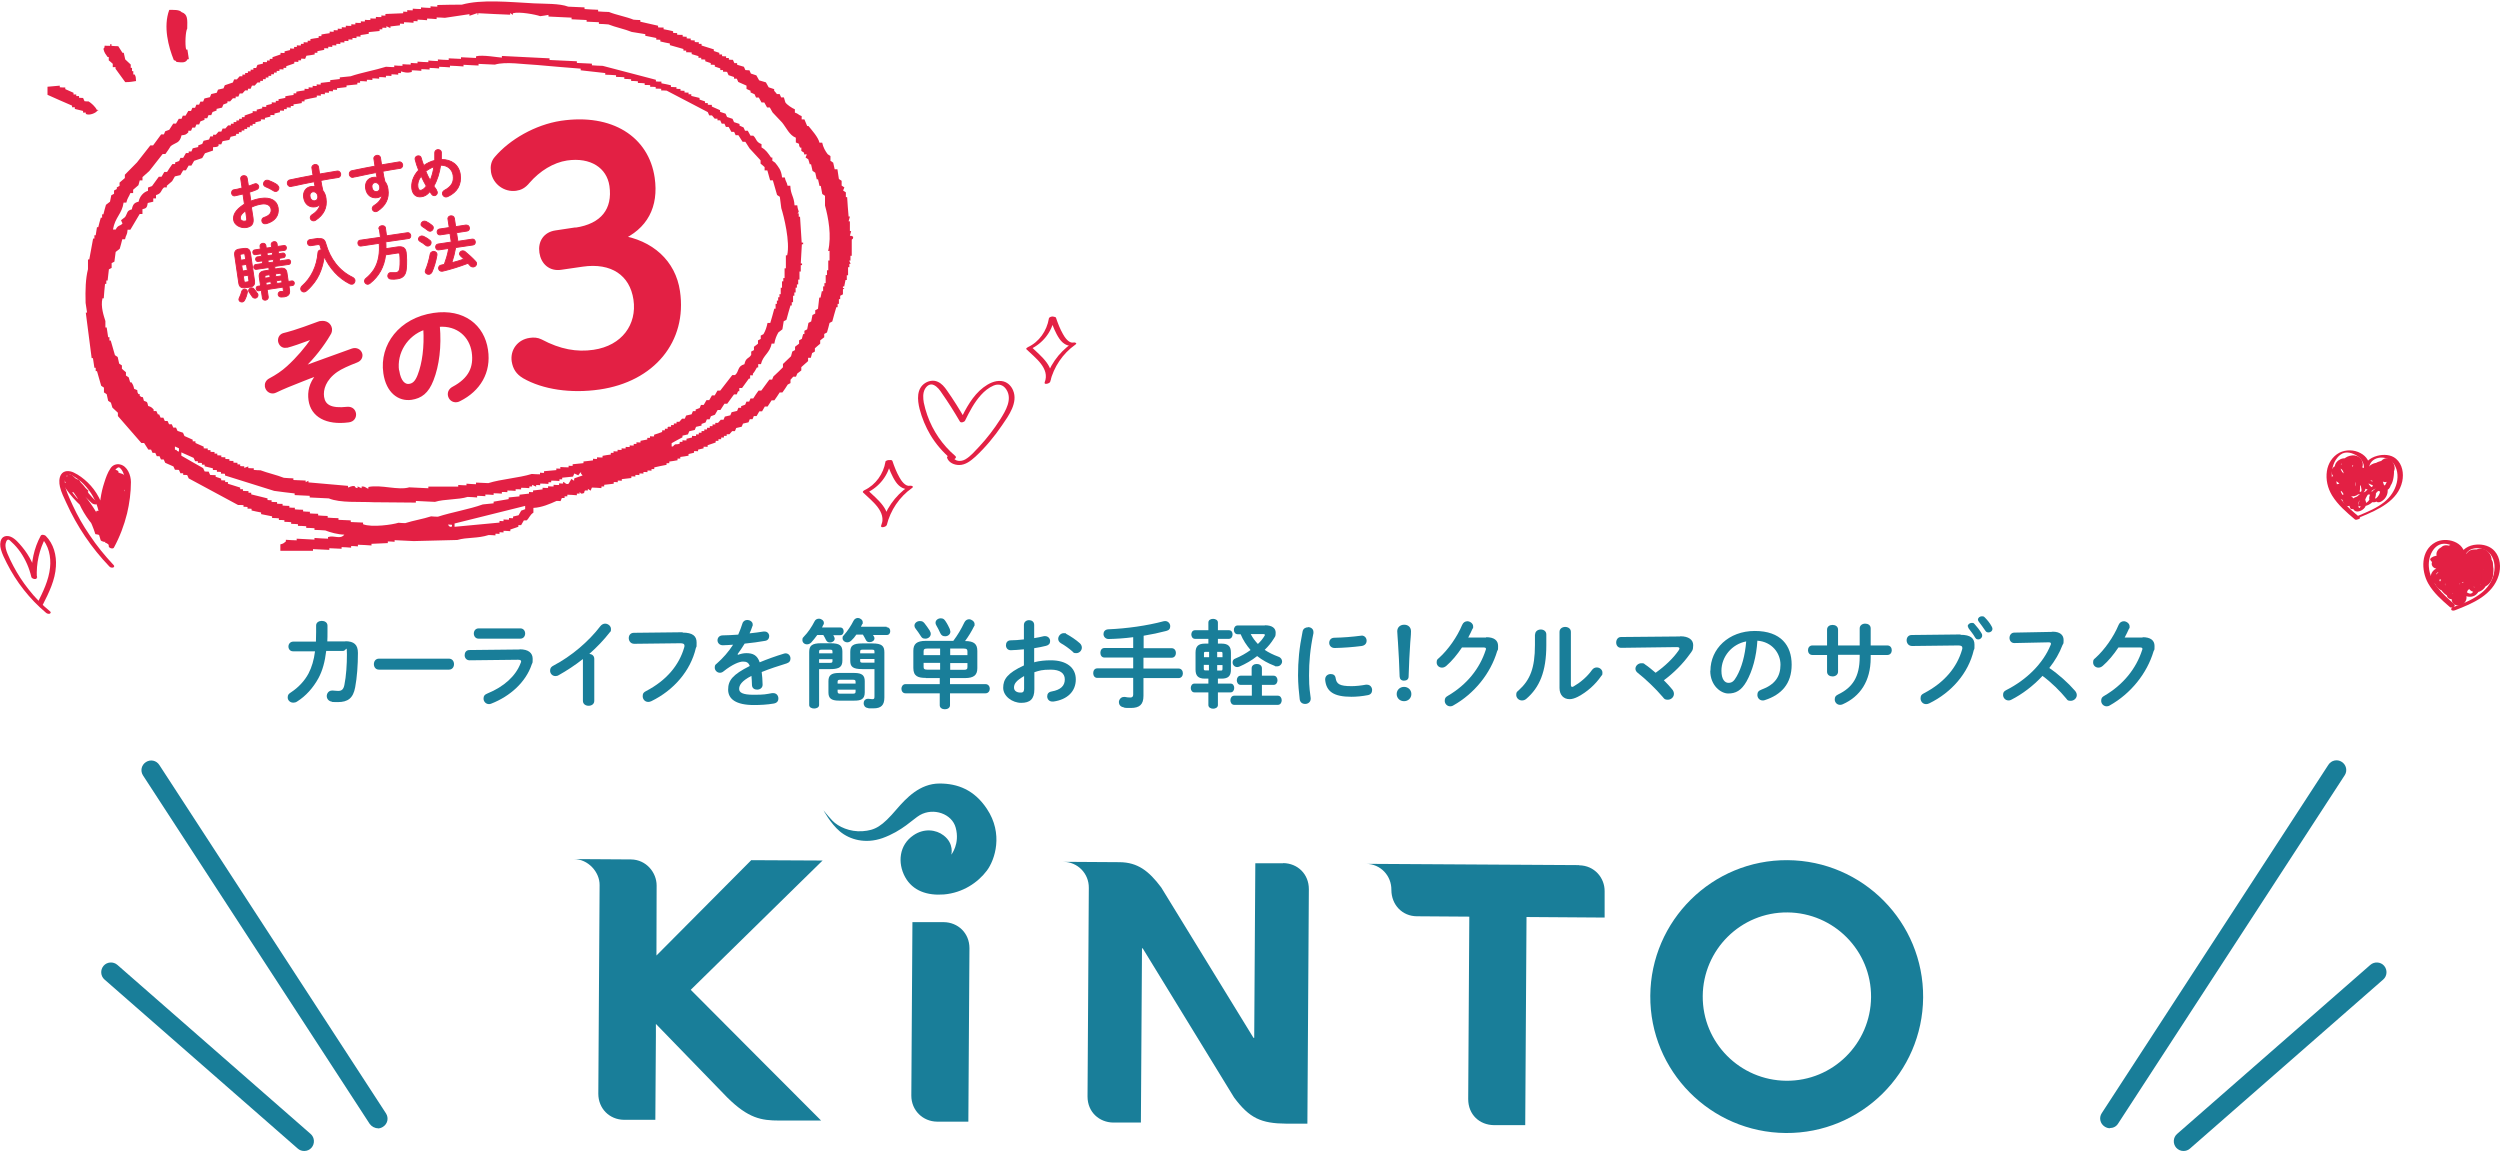 <?xml version="1.0" encoding="UTF-8"?>
<svg id="_レイヤー_2" data-name="レイヤー_2" xmlns="http://www.w3.org/2000/svg" version="1.1" viewBox="0 0 1363.4 627.7">
  <!-- Generator: Adobe Illustrator 29.3.0, SVG Export Plug-In . SVG Version: 2.1.0 Build 146)  -->
  <defs>
    <style>
      .st0 {
        fill: #197e99;
      }

      .st1 {
        stroke-width: 3.1px;
      }

      .st1, .st2, .st3 {
        stroke: #e32044;
        stroke-linecap: round;
        stroke-linejoin: round;
      }

      .st1, .st2, .st3, .st4, .st5 {
        fill: #e32044;
      }

      .st2 {
        stroke-width: .5px;
      }

      .st3 {
        stroke-width: 1.1px;
      }

      .st4 {
        fill-rule: evenodd;
      }
    </style>
  </defs>
  <g>
    <g>
      <path class="st5" d="M1287,282.2c-6.8-5.6-14.5-12.2-15.3-21.6-.3-3.8.5-8,3-11,1-1.2,2.4-2.4,4-2.7,1.6-.3,3.4,0,4.9.7,3.5,1.4,6.4,4.8,5.4,8.8,1-.2,2-.4,3-.6-.1-6.8,9-8.1,12.8-3.7,2.7,3,3.2,7.4,2.3,11.2-1,4.2-3.5,7.8-6.8,10.5-4,3.2-8.8,5.2-13.6,7.2-.4.1-1.2.5-.9.9.3.4,1.6,0,1.9-.1,9.1-3.8,20.1-8.6,22.4-19.3.9-4.3.1-9.3-3.4-12.3-2.8-2.4-6.9-2.5-10.3-1.6-3.8,1-7.5,3.7-7.4,8,0,.7,2.8,0,3-.6.9-3.8-1.4-7.2-4.7-8.9-3.5-1.9-7.9-2-11.5-.2-3.8,2-6.2,5.9-6.8,10-.7,4.7.4,9.3,2.8,13.3,3.2,5.2,7.9,9.2,12.5,13.1.7.6,3.4-.6,2.8-1.1h0Z"/>
      <path class="st5" d="M1338.5,329.5c-6.2-5.4-13.3-11.7-13.9-20.4-.5-6.3,3.4-14.4,10.9-12.2,3.1.9,5.9,3.4,5.8,6.8,0,1.5,2.7.8,3-.3,1.8-6.2,10.8-5.3,14-1,2.5,3.4,2.6,7.9,1.4,11.8-1.3,4.3-4.2,7.7-7.8,10.2-4.3,3.1-9.3,5-14.3,6.8-.5.2-1.1.9-.7,1.4.4.6,1.5.4,2,.2,9.6-3.7,20.6-8.3,23.8-19.1,1.3-4.3.9-9.5-2.1-13-2.4-2.9-6.4-4-10.1-3.7-4.1.3-8.1,2.5-9.3,6.7,1,0,2-.2,3-.3.2-7.9-10.2-10.9-16.1-7.6-8,4.4-7.8,15.3-3.9,22.3,2.9,5.2,7.5,9.2,11.9,13,.9.8,3.6-.5,2.3-1.6h0Z"/>
    </g>
    <path class="st5" d="M1284.8,268.4c-2.5-1.6-5.9-4.1-4.6-7.6.2-.5.5-1.1,1-1.2.7-.1,1.6.6,2,1,1.4,1.3,1.7,3.3,1.7,5.1,0,.8,0,1.7-.1,2.5,0,.3-.3.7-.3,1,.2,0,.3,0,.5,0-.2-.1-.4-.3-.6-.4-1-1-1.4-2.7-1.6-4.1-.1-1-.2-3,.8-3.6,1.4-.8,3.1,1.8,3.5,2.8.3.7,1.3,4,.4,4.3-.6.2-1.4-.7-1.7-1-.6-.7-.9-1.6-1.1-2.5-.4-1.6-.2-3.4.6-4.8.8-1.4,2.3-2.2,3.8-1.4,1.2.6,1.8,2,1.7,3.3,0,.6-.2,1.3-.6,1.7-.2.2,0,.4-.5,0-.5-.4-.8-.7-1.1-1.3-.5-1.2-.3-2.8.5-3.9,1-1.3,2.6-1,3.8-.2,1.3.9,2,2.6,1.9,4.2,0,.8-.2,1.6-.6,2.3-.1.2-.5,1-.7,1-.3,0-.7-.4-1-.7-1.1-1.2-1.9-2.9-1.7-4.6.1-1.4,1.2-3.7,2.9-3.1,1.2.4,2.1,1.8,1.9,3,0,.1,0,.2,0,.3-.3.5-.1.6.6.3,0,0-.8-.7-.8-.7-.5-.6-.7-1.3-.8-2.1-.1-1.2.2-2.8,1.3-3.5,1.1-.6,2.6.1,3.4,1,.9,1,1,2.3.4,3.5-.1.2-.3.5-.5.7.1,0,.2.2-.2-.2-.6-.6-1.1-.9-1.3-1.8-.4-1.1-.3-2.4.4-3.4.8-1.2,2-.3,2.7.6.5.7,1.2,2.7,0,3.3-.7.3-2-.6-2.4-1.2-1.5-2,1.1-5,3.1-3,1,1,1.1,2.6.7,3.9-.2.5-.6,1.5-1.1,1.6-.6.2-1-1.4-1.1-2-.1-.9,0-1.9.5-2.7.2-.3.4-.7.7-1,.2-.2.4-.3.6-.5-.4.1-.5.3-.2.5,0,.3.5.8.6,1.2.2.5.4,1,.5,1.6.2,1,.2,2,0,3,0,.4-.2.8-.3,1.2,0,.3-.2.5-.4.7.7,0,.8-.1.4-.4,0-.3-.5-.9-.6-1.2-.2-.5-.3-1.1-.4-1.7,0-.5-.1-1,0-1.5,0-.3,0-.5,0-.8.2-.5,0-.6-.8-.4,0,0,.7.6.8.7.3.4.5.8.6,1.3.9,3.4-.7,7.5-3.6,9.6.8,0,1.5,0,2.3-.1-1.4-1.1-2.5-2.4-2.9-4.1-.3-1.3,0-3.2,1.4-3.9,1.3-.6,2.3,1.1,2.5,2.2.3,1.3.2,2.8,0,4.2,0,.2-.4.9-.4,1.1.4.1.5.1.2,0-.2,0-.3-.2-.4-.3-.5-.6-.8-1.3-1.1-2-.6-1.8-1.2-3.9-.8-5.8.2-1,1.3-3.2,2.6-2.1.6.5,1.4,2.3.5,2.9.6-.1,1.2-.2,1.8-.4-1.7-.5-2.9-2.3-2.9-4.1,0-.5,0-1,.2-1.4,0-.2.2-.4.3-.6,0,0,0,0,0-.1.4-.4.4-.5.1-.3-.4-.1.2.3.2.4.1.2.3.3.4.5.4.5.6,1.1.8,1.6.2.4.3.9.4,1.3,0,.3,0,.5,0,.7,0,.6-.3.4.3.5.9.1,0-.3,0-.4-.1-.2-.3-.4-.4-.5-.3-.5-.5-1-.6-1.6,0-.4,0-.9.1-1.3,0,0,.3-.7.3-.7-.2,0-.4.1-.6.2-.6,0-.7.2-.4.5,0,.5.3,1.1.4,1.6.2.7.3,1.4.3,2.2.2,2.5-.2,5.2-1.2,7.5-.3.6-.3.9-.9.8-.6,0-1.2-.5-1.8-.7-1.4-.6-2.8-1.2-4.2-1.8-1.2-.5-2.5-1.1-3.7-1.6-1-.5-2.7-.9-3.1-2.1-.2-.5,0-1.7.7-1.9.6-.1,1.1.9,1.2,1.4.2.8,0,2.2-.8,2.7-.7.5-1.8-.2-2.4-.7-2.2-1.9-1.5-5.1,0-7.2-.9.2-1.8.4-2.8.5.9.7,1.6,1.5,1.9,2.6.1.7,0,2.5-.8,2.7-.7.2-1.9-1.2-2.3-1.7-.6-.9-.9-2.1-.5-3.1.7-1.7,2.5-1.3,2.8.4,0,.5,0,1.6-.6,1.9.4-.2,0-.1-.2-.3-.2-.2-.5-.3-.7-.5-.4-.4-.7-.8-.9-1.3-.3-.8-.4-1.7-.1-2.5,0-.3.2-.8.4-.9.2-.1-.3,0,.2,0,.3,0,.6.3.8.6,1.2,1.2.9,3.3-.2,4.5-1.3,1.3-3.1-.8-3.5-2-.6-1.5,0-3.6,1.8-4.1,1.7-.4,3,1,3.5,2.5.3,1.1.3,3.6-1.2,4.1-1.5.4-3.2-1.5-3.3-2.8,0-1.1.7-2.4,2-2.2,2.1.3,2,3.2,1.4,4.7-.8,1.8-2.4,3.1-4.4,2.5-2.1-.6-3.8-2.6-3.7-4.8,0-.8.4-2.3,1.3-2.4,1.1-.2,1.8,1.6,2,2.4.4,1.7,0,4.5-1.8,5.4-1.6.9-3.5-1.8-3.3-3.3.2-1.1,1-1.6,2-1,1,.6,1.6,1.9,1.5,3.1,0,.7-.5,2.6-1.4,2.3-.5-.2-1.3-1.8-.7-2.2-.7,0-1.4.2-2.1.3,1.4.8,2.8,1.9,3.4,3.4.4,1,.5,3.4-.8,3.9-.9.4-1.8-1.4-2-2.1-.4-1.3-.4-2.6-.2-3.9-.8.3-1.6.7-2.4,1,3.4,1,6,4.1,6.5,7.6,0,.5.1.9,0,1.4,0,.2,0,.4,0,.6-.2.3,0,.4.3.2.9.1-.4-.5-.6-.7-.3-.3-.6-.6-.8-.9-1-1.5-1.2-3.3-.6-4.9-.9.3-1.8.6-2.7.9,3.7,1.8,5.8,5.9,5.3,9.9,1-.3,1.9-.5,2.9-.8-1.4-1.2-2.1-2.9-1.8-4.7l-2.4,1c2.5.8,4.1,3.5,3.9,6,1-.3,1.9-.5,2.9-.8-.7-1.1-.4-2.5.5-3.4.8-.8,1.7.2,2,1,.3.9.4,2.3-.3,3-.9,1.1-.9-2-.8-2.5.6-2.4,2.9-4.7,5.4-4.6.8,0,1.3,0,1.2.9,0,.7-.3,1.4-.7,2-.7,1.2-2,2.2-3.4,1.9l.6.6c.3-2.4,1.2-4.6,2.9-6.3,1-1,4.8-4.2,5.7-1.5.3,1-.2,2.1-.7,2.9-.4.6-1.9,2.8-2.1,1-.2-2.4,2.9-4.6,4.9-4.9-.4-.1-.9-.3-1.3-.4,1.1,2.4.4,5.5-2,6.7.8,0,1.5,0,2.3-.1-.4-.3-.2-.8-.6-.6.4-.2,1.2-.7.8-1.2-.4-.5-1.5-.3-2,0-1.1.5-2.3,2-1,3,.7.5,1.6.2,2.3-.1,3-1.6,4.6-5.3,3.1-8.5-.2-.5-.9-.5-1.3-.4-3.2.5-6.6,2.3-7.9,5.4-.5,1.2-.6,2.7.6,3.5,1.4.8,3.2.1,4.4-.7,1.9-1.3,4.7-4.9,2.9-7.2-2-2.5-6.5-.5-8.5.9-3,2-5.2,5.3-5.6,8.9,0,.4.2.6.6.6,4.4.7,9.4-2.6,8.9-7.4,0-.2-.2-.3-.3-.3-3.1-1-6.5-.4-9,1.6-2.1,1.5-4.5,5-3,7.7,1.6,2.8,6.1.5,6.8-1.9.8-2.6-1-5.2-3.8-5.1-3.1.1-6.6,3.6-4.5,6.7.5.7,2.8,0,2.9-.8.3-3.4-1.8-6.3-5-7.3-.6-.2-2.3.2-2.4,1-.3,2.1.4,4.1,2,5.5.6.5,2.7.2,2.9-.8.6-4.5-1.8-9-5.9-11-.8-.4-2.3,0-2.7.9-.8,2.2-.2,4.9,1.5,6.5,1.6,1.6,5.2,2.1,6-.6.7-2.2-.3-5-1.5-6.8-1.4-2.2-3.6-3.7-6.1-4.4-.6-.2-2.3.2-2.4,1-.2,1.8-.2,3.9.8,5.6,1.1,1.8,3.4,2.2,5.3,1.4,1.9-.8,3.4-2.7,3.2-4.9-.2-2.4-2.4-4.2-4.4-5.3-.6-.3-1.6,0-2.1.3-1.2.9-1.7,2.2-.8,3.6.9,1.5,2.9,1.5,4.4,1,1.8-.6,3.2-2.1,3.4-4,.2-1.7-.6-3.5-2.1-4.4-2.8-1.5-8.1.3-7.3,4,.8,3.7,5.4,4.3,8.2,2.5,2.8-1.8,4.2-6.5,1.7-9.2-2.6-2.9-8-.3-8.2,3.3-.2,4.1,4,6.7,7.7,6.3,3.6-.4,7.1-3.5,6.7-7.4-.4-3.8-4.8-4-7.5-2.5-2.8,1.6-3,5-.2,6.7,2.8,1.8,7.1.7,8.3-2.6,1.1-3.1-1-6.3-4.3-6.6-3.2-.3-7.4,1.8-7.1,5.5.3,3.7,4.5,5.4,7.6,3.9,2.8-1.3,4.6-5.6,1.6-7.7-3-2.1-7,.4-6.8,3.8.2,3.7,4.8,5.8,7.6,3,.9-1,1.3-2.6.7-3.8-.7-1.5-2.4-1.9-3.9-1.7-3.7.4-6.1,4-3.7,7.3,2.2,3,7.8,2.6,8.7-1.3.5-1.9-.7-3.7-2.1-4.8-.8-.6-2.2-.2-2.8.5-1.8,2.3-2.6,5.9-.3,8.2,1.9,2,5.4,2.2,7.6.5,1.8-1.4,2.4-4.5.4-6-2-1.5-5.4-.2-6.5,1.8-1.6,3.1,2.9,4.4,4.9,5.3,1.8.8,3.7,1.6,5.5,2.4,1.6.7,3.3,1.7,5.1,1.5,3.7-.4,4.7-4.6,5-7.7.2-1.7.1-3.4-.2-5-.2-1.3-.5-3.1-2.1-3.3-2.7-.5-4.5,2.3-3.9,4.7.3,1.1,1.1,2.4,2.2,2.8,1.3.5,3,0,3.9-1.1,1.5-1.9-.2-5.8-2.2-6.9-2.7-1.4-5.6,1.2-5.8,3.9-.2,2.4,1.3,4.8,3.5,5.6,2.6.9,4.7-1.8,3.6-4.2-1.3-2.6-4.8-2.2-6.8-.7-3,2.2-2.7,5.9-1.7,9.1.4,1.3,1.1,2.9,2.4,3.6,1.4.7,3.3.1,4.4-1,1.8-1.9,1.8-6.5.1-8.5-2.1-2.5-6.2-1.3-8,.9-2.4,2.9-.5,6.7,2.1,8.7.6.5,1.7.3,2.3-.1,2.4-1.7,4.1-4.1,4.7-7,.5-2.3.4-6.1-2.3-7-1.1-.4-2.5,0-3.4.7-1.1.9-1,2.6-.9,3.9.1,1.3.6,3,1.5,4,1.1,1.1,2.9.8,4,0,2.3-1.6,2.4-5.5,1.5-7.9-.4-1.2-1.1-2.6-2.5-2.9-1.5-.3-3,.6-4.1,1.6-1.7,1.7-2.7,5.2-.8,7.2,2,2.1,5.6,0,6.8-2,1.1-1.9,1-4.5-.8-6-1.9-1.5-4.8-1.1-6.8.2-1.9,1.2-3,3.6-1.5,5.5,1.3,1.7,3.9,2.1,5.9,1.4,2.4-.8,3.7-3.1,2.4-5.4-1.3-2.2-4-2.9-6.3-1.9-2.2.9-3.4,3.2-3,5.6.4,2.4,2.8,3.9,5.2,3.3,2.2-.6,3.9-3,3.2-5.3-.7-2.4-3.7-3.4-6-3.2-2.4.3-4.8,1.8-5.3,4.4-.4,2.3.9,5.6,3.7,5.5,2.9,0,4.3-3,2.8-5.3-1.6-2.5-5.1-2.4-7.4-.9-2.5,1.5-3.4,4.5-2.4,7.2,1.1,2.9,3.8,4.9,6.8,3.2,2.4-1.4,3.4-4.7,2.5-7.3-.9-2.7-3.7-4-6.5-3.8-2.7.3-5.2,2-5.6,4.8-.4,2.7,1.6,5.2,4.5,4.8,2.6-.4,4.5-2.7,3.9-5.3-.6-2.6-3.1-3.7-5.6-3.5-2.9.3-5.5,2.1-6.4,4.9-.8,2.5-.2,6,2,7.7,1.9,1.5,5.6,1,6.7-1.3.5-1.2.2-2.7-.2-3.9-.4-1.5-1.2-2.9-2.5-3.8-2.2-1.5-5.6-1.1-7.3,1.1-1.5,2-.9,5,0,7.1.5,1,1.2,2.1,2.3,2.5,1.2.5,2.8,0,3.8-.8,1-.9,1.1-2.1,1.2-3.4,0-1.7,0-3.5-.6-5.1-1-2.6-3.7-4.2-6.5-3.5-2.6.6-4.2,2.9-3.8,5.5.4,2.9,3.2,4.8,5.4,6.3.8.5,3.6-.7,2.4-1.5h0Z"/>
    <path class="st5" d="M1344.2,315.4c-.7-1-1.6-2.3-1.4-3.6,0-.2.3-1.3.7-1.3.5,0,.8,1.2.9,1.6.2,2.3-2.3,4-4.3,3.9-2.4-.1-4-2.1-2.9-4.3.8-1.7,2.4-2.2,3.8-.8,1.2,1.2,1.6,3.5.7,5-1.1,1.6-3.4,1.6-4.9.6-1.9-1.2-2.7-4-1.5-5.9,1.1-1.7,3.8-1,4.2.9.4,2.1-1.6,3.9-3.6,3.1-2.2-.9-3.4-3.4-3.2-5.7.2-2,1.5-4.1,3.7-4.1,2,0,3.9,1.8,3.5,3.9-.3,1.9-2.1,3.5-3.7,1.9-1.4-1.4-1.6-4,.2-5.2,1.6-1.1,3.9-.5,4.8,1.2.9,1.6.5,4.3-1.8,3-2.2-1.2-3.1-4.5-1.7-6.6,1.2-1.8,4.2-.9,4.1,1.3,0,1.3-1.2,2.4-2.5,2.4-1.3,0-2.7-.8-3.6-1.7-.9-.8-2.1-2.6-.3-3.1,1.4-.4,3.1,1.1,4.1,1.9l-.3-1.1c-.4,1.1-1.3,2.3-2.6,2.4-1.2,0-2.1-.9-2.5-1.9-.3-.8-.3-2,.6-2.4.7-.3,1.7.2,1.9.9,0-.3.2-.6.2-.9-.6.9-1.4,1.7-2.5,2-.8.2-2.6.1-2-1.2.5-1,2.2-1.4,3.2-1.2,1.1.3,2,1.8,1.3,2.8-1.2,1.9-4.5,2.1-5.4,0-1-2.4,1.8-2.7,3.4-2,3.3,1.6,5,6.7,2.5,9.6-1.5,1.8-3.4.9-3.7-1.3-.3-2.1,1.3-3.4,3.3-3.3,2.3.2,4,2,5.1,3.9,1.2,2,2.4,5.2,1.4,7.4-.4,1-1.3,1.8-2.3,1.2-1-.5-1.6-1.6-1.9-2.6-.5-1.8,0-4.1,1.4-5.4,1.6-1.5,3.7-.4,4.7,1.2,1.4,2.1,1,4.7-.2,6.8-.5.9-1.4,2.2-2.4,2.5-1.1.3-1.8-1.2-2.1-2-.7-2.1-.5-4.5.6-6.4,1-1.7,2.7-2.8,4.7-2.5,1.9.3,3.7,1.8,3.7,3.8,0,.7-.2,1.8-1,1.9-.9.2-2-.6-2.5-1.3-1.4-1.8-1.2-4.6-.7-6.7.2-.9.5-2,1.2-2.7.8-.7,1.8,0,2.4.6,1.2,1.1,1.8,3.1,1.3,4.7-.7,2.2-2.7,1-3.5-.5-1.1-2,0-4.2,1.9-5.2,1.4-.8,4.7-1.4,4.4,1.1-.2,2.5-2.9,1.8-4.2.6-1.3-1.2-2.4-4.5.4-4.4,2.1,0,4.2,1.8,4.6,3.8.2.9,0,2.2-.8,2.8-.9.6-1.8-.3-2.3-1-.9-1.4-1.6-5.3.6-5.9,2.2-.6,3.7,1.8,4.1,3.6.2,1.1.2,2.3-.1,3.3-.2.6-.8,1.9-1.6,2-1.1.1-1.9-1.4-2-2.3-.1-1.1.3-2.4,1.4-2.7,2-.7,3.3,1.8,2.9,3.5-.5,1.9-2.9,1.4-3.3-.3-.2-.8.2-2,1-2.3.8-.3,1.5.7,1.9,1.3,1,1.9,1,4.6.6,6.6-.3,1.7-2.2,5.4-4.5,3.8-.6-.4-1.1-1.3-1.1-2,0-1,.7-1.7,1.6-.9,1.5,1.4.8,4.4-.7,5.4-.7.5-1.7.3-2.3-.4-.3-.4-.6-2.1.1-2.1-.3,0-.7-.2-1-.2,1.4,1.3,1.3,4.3-.4,5.3-.9.6-2.1,0-2.9-.7-1-.9-1.4-2.1-1.1-3.4-.5.4-1.1.8-1.6,1.2.3,0,.5.8.5,1.2,0,1.1-.8,1.3-1.8,1-2-.4-5.3-2.3-4.6-4.7-.5.4-1.1.8-1.6,1.2,1.6,0,3.6.8,3.9,2.6,0,.6,0,1.6-.5,1.9-.8.4-2.2-.8-2.7-1.3-1.3-1.2-2.7-3.2-2.1-5,.2-.6.6-1.3,1.3-1.1.7.2,1.2,1.3,1.2,1.9,0,1.9-2,2.4-3.4,1.6-1.4-.8-2.4-2.6-2.2-4.3,0-.2.2-1.4.6-1.4.3,0,.7.9.7,1.2.4,1.5-.6,2.1-1.9,1.2-1.2-.8-2.1-3.3-.6-4.3.9-.7,1.6,1.6,1.1,1.8-1.6.7-.6,2.4.9,1.9,1.8-.5,3.4,1.1,4.4,2.4,1,1.3,2.7,3.5,2.3,5.3-.1.5-.7,1.1-.6.3.1-.7,1.1-.9,1.7-.8,1.6.2,3.4,1.8,3,3.6,0,.4-.5,1.4-1.1,1.3-.6,0-1-1.1-1.1-1.6,0-.6.2-1.1.7-1,.7,0,.9.7,1.2,1.1-.2.2-.1.3.2.1.4,0,.4,0,.1-.2,0-.4-.3-.7-.3-1.2.1-.9.9-1.5,1.5-1.9,1.5-1.1,3.1-2.1,3.7-3.9.4-1.1-.9-1.5-1.7-1.2-2.3.6-4.8.4-7-.6-2.4-1.2-4-3.2-5.3-5.5-.7-1.1-1.5-2.3-1.7-3.6,0-.5.2-1,.2-1.3,0,0,.1,0,0,0-.4.3-.8.6-1.2,0-.2-.4,0-1.9.5-1.7l-.6-1.2c-.3.9-1.5,1.1-2,.1-.2.4-.3.7-.5,1.1.9-.6,1.9-.1,2.2.8.2.5.2,1.7-.5,1.3-1-.6,0-1.8.8-1.7,1,.1,1.9,1,2.7,1.6,1.7,1.5,3.2,3.3,4.3,5.3.9,1.6,1.2,3.7,3.2,4.4,1.9.6,3.9-.5,5.4-1.5.9-.6,2-1.5,3.2-1.2.5.2,1.8,1.5,1.1,2.1-.7.5-1.6-2.3,0-2,.8.2,1.2,1.6,1,2.2-.2.7-1,1.2-1.7,1,.2.3.4.6.7.9-.2-2.9-.4-5.8-.6-8.7-.2-2.7-2.1-3.3-4.6-3-2.3.3-4.9,1.2-7.2.7-2.5-.5-3.6-2.9-4.1-5.2-.1-.5-.7-2.8,0-3.1.2,0,1.1.4,1.3.5.6.3,1.2.7,1.7,1.2.7.6,1.5,1.5,1,2.5-.4.7-1.1,1.1-1.8.5-.9-.9-.6-4.1,1.1-3.5.7.3,1,1.6.4,2.1-.8.6-1.7-1.1-1.7-1.7,0-1.1,1.1-2.1,2.2-1.7,1,.4,1.7,1.5,1.8,2.5.2,2.3-2.4,2.7-3.5,1-.8-1.1-3.6,0-2.7,1.3,1.8,2.8,6.4,2.5,8.4,0,2.4-2.9-.3-7.1-3.8-7.2-3.7-.1-7.4,4.4-3.9,7.3,2.7,2.2,7.9-.3,6.4-4-.7-1.8-3.1-2.2-4.8-1.8-1.6.4-2.8,1.7-3.2,3.3-1,3.7,2.7,5.9,5.9,4.3,1.4-.7,2.6-2.1,2.5-3.7-.1-1.9-2.1-3.3-3.6-4.1-1.6-.9-3.7-1.4-5.3-.3-1.8,1.2-1.7,3.2-1.4,5,.4,2.1,1.2,4.2,2.9,5.6,1.8,1.5,4.3,1.7,6.5,1.4,1.2-.1,2.5-.4,3.7-.6.5,0,1.1-.2,1.6-.2.8,0,1,.1,1.2.9.5,2.9.4,5.9.6,8.8,0,.4.2.8.7.9,2.6.7,6.2-.5,6.5-3.6.3-3.1-3.1-4.8-5.7-3.5-2.4,1.2-3.2,4.8-.3,5.9,2.2.8,5.6-.6,5.1-3.3-.6-3.6-5.1-3.4-7.6-2.1-1,.5-3.1,2.7-4.1,1.5-.5-.6-.7-1.4-1-2.1-.4-.9-.9-1.7-1.4-2.5-1.7-2.5-4.3-5.5-7.4-6.2-1.5-.3-3.1,0-4.3,1-1.1.9-1.8,2.5-1,3.8,1.7,2.7,6.5,1.3,6.7-1.8.1-1.5-.9-2.9-2.3-3.5-1.7-.7-3.6-.2-5,.8-.3.2-.7.7-.5,1.1,1.4,3,6.8,2.7,7.8-.5.2-.5,0-1-.6-1.2-1.6-.5-3.3,0-4.4,1.2-.9,1-1.4,2.6-.5,3.8,1.6,2.3,6.4,1.3,7-1.5.3-1.5-1.5-2.2-2.7-2.2-1.5,0-3,1-3.4,2.4-.6,2,.7,3.9,1.6,5.6,1,1.8,2.2,3.5,3.8,4.9,3.3,2.9,8,3.7,12.1,2.5-.6-.4-1.1-.8-1.7-1.2-1,2.9-5.3,3.2-5.4,6.7,0,3,3.5,4,5.4,1.9,1.9-2.3-1.1-4.6-3.4-4.5-2.5,0-4.8,2.3-3.7,4.9,1.2,2.8,4.9,2.7,6.7.7,2-2.2,1.3-5.3-1.1-6.8-2.3-1.5-5.8-1.5-7.7.7-.7.9-1.1,2.1-.3,3.1.9,1.2,2.6,1.1,3.8.6,3.8-1.6,2.2-5.7.5-8.3-1.9-2.8-4.8-5.2-8.3-4.1.3.6.6,1.3.9,1.9,2.8-1.2,2.1-5.3-.7-6-3.3-.8-6.3,2.9-5.3,6,1,3.2,5.6,4.5,8.1,2.1,2.1-2,.8-6.1-2.3-6.1-3.7,0-4.9,4.2-3.4,7,1.7,3.4,6,4.6,9.1,2.3,1.4-1,2.2-2.7,1.7-4.4-.4-1.5-1.7-2.7-3.3-2.9-4-.5-6.3,3.9-4.7,7.2,1.7,3.4,7.6,7.3,10.3,2.7.9-1.6.7-3.6-.5-5-1.4-1.6-3.6-2-5.6-2-.7,0-1.5.5-1.6,1.2-.6,2.2,1.2,4.1,2.9,5.1,2,1.3,4.5,2.1,6.8,1.3,1.7-.6,2.9-2.1,2.7-3.9-.2-1.7-1.5-2.8-3.2-2.6-.7,0-1.5.5-1.6,1.2-.9,4.5,4.4,7.7,8.2,5.8,1.6-.8,2.7-2.4,3-4.1.3-1.6,0-3.9-1.6-4.9-1.8-1.1-4.1.9-4.6,2.6-.6,2.1.8,3.8,2.8,4.3,4.2,1.2,8.5-3.5,7-7.6-.7-2-2.7-3.1-4.8-2.6-2,.4-3.6,2.1-3.3,4.2.2,1.9,1.8,3.4,3.6,3.7,2.3.4,4.7-.7,6.2-2.4,1.7-1.9,2.1-4.6,2-7,0-1.9-.3-4-1.6-5.5-2.8-3.2-9.4-.3-8,4,1.3,4,7.7,3.5,9.1-.2.7-1.7.2-3.8-1.1-5.1-1.6-1.5-4.1-1.5-6-.7-2,.9-3.2,3-3,5.2.3,2.2,2.2,3.9,4.4,3.9,4.8,0,6.4-6.1,4.8-9.8-.9-1.9-2.5-3.3-4.6-3.6-2.1-.3-4.4.5-5.6,2.3-2.2,3.5,0,9.9,4.8,9.3,2.2-.3,4.1-2.1,4.4-4.3.3-2.2-1.1-4.3-2.8-5.6-2.9-2.1-9.3-2.2-9.7,2.5-.4,4.6,6.1,7.8,9.7,5.2,1.4-1,2.3-2.9,1.9-4.7-.6-2.2-3-2.6-5-2.4-4,.4-9.2,4-7.4,8.6,1.5,3.9,7.3,4.9,9.3.9,1.7-3.4-.7-8.1-4.4-8.7-4.9-.7-6.6,5-6.4,8.8,0,2.2.8,4.5,2.7,5.8,1.7,1.1,4.1,1.3,5.9.1,1.8-1.1,2.4-3.3,1.8-5.3-.6-1.9-2.3-3.3-4.2-3.9-4.1-1.2-8.4.8-10.2,4.7-1.5,3.3-1.3,10.3,3.7,10.5,4.9.2,8.3-6.5,7.3-10.7-1.1-4.4-6.2-6.4-9.9-3.9-3.3,2.2-4.4,7.3-1.7,10.4,3.5,4.1,9.4.6,9.2-4.3-.1-4.5-3.1-9.9-7.8-11-3.9-.9-9,1.4-8.3,6,.2,1.8,1.4,3.3,3.2,3.8,2.2.6,4.6-.5,6.1-2.2,2.6-3.1,2-7.9-.7-10.7-2.5-2.7-8.2-3.9-10.4,0-1,1.8-.3,4,1.4,5.2,1.9,1.4,4.6,1,6.6,0,1.9-.9,4-2.7,3.3-5.1-.7-2.2-3.1-3.2-5.2-2.9-2,.2-5.2,1.5-5.5,3.9-.3,2.3,2.3,3.2,4.2,3.1,2.2-.2,4.4-1.4,5.7-3.1,1.2-1.7-.9-3.2-2.5-3.5-1.8-.3-3.8.3-4.9,1.7-1.2,1.5-.9,3.7.3,5.2,2.9,3.6,8.6,1.5,10.1-2.4.2-.4,0-.8-.3-1.1-1.8-1.4-3.9-2.7-6.3-2.3-1.8.3-3.9,1.7-4.1,3.7-.2,2,2.1,3.7,3.6,4.6,2,1.1,4.3,1.4,6.4.4,1.7-.8,3.3-2.5,3.4-4.5,0-1.8-1.2-3.1-2.8-3.7-3.8-1.5-7.8,1.3-8,5.2-.2,3.9,3.2,7.7,7.3,6.7,4-1.1,4.2-6,1.2-8.3-3-2.3-8.1-1.1-9.9,2.1-1.8,3.3.7,7.6,4.4,7.6,3.6,0,7-3.9,5.5-7.5-1.5-3.6-6.4-4.3-9.5-2.5-3.4,2-4.6,6.7-2.5,10.1,2.2,3.6,7.4,4.6,10.4,1.4,1.2-1.3,1.9-3.2,1.3-4.9-.6-1.7-2.3-2.7-4-2.9-4.2-.4-7.5,3.3-6.4,7.4,1,3.8,5.4,5.4,9,4.3,3.6-1.1,5.3-4.9,3.6-8.3-1.7-3.3-6-3.8-8.7-1.4-2.9,2.7-2.5,7.1,1.4,8.4,3.7,1.3,8.9-.6,10.1-4.6.5-1.8-.1-4-2-4.8-1.9-.7-4.2.4-5,2.2-1,2.1.2,4.3,1.4,6,.8,1.1,3.6,0,2.7-1.3h0Z"/>
    <path class="st5" d="M1355.9,306.7c.7,2.6.8,5.3.3,7.9,1-.3,1.9-.5,2.9-.8-1.8-1.9-1.9-5-.4-7.1-1,0-1.9.2-2.9.3.4,3.3-.5,6.7-2.3,9.6,1,0,1.9,0,2.9,0,0-1.6,0-3.1,0-4.7-.6.4-1.1.7-1.7,1.1-.5,0-.5-.2-.2,0-.1,0,.2.2.1.2,0,.1.1.3.1.5,0,0,0,0,0,.2-.4.6.3,1,.9,1.1.7,0,1.6-.2,2-.9.4-.7.3-1.4-.1-2-.5-.7-1.4-.9-2.3-.9-.5,0-1.7.4-1.7,1.1,0,1.6,0,3.1,0,4.7,0,.6.6.8,1.1.8.7,0,1.4-.3,1.8-.9,2-3.1,2.9-6.9,2.5-10.6,0-.5-1-.6-1.3-.6-.6,0-1.2.3-1.6.9-1.8,2.5-1.6,6.2.5,8.5.7.8,2.7.2,2.9-.8.6-2.8.5-5.7-.3-8.4-.3-1.2-3.3-.4-3,.8h0Z"/>
  </g>
  <g>
    <path class="st5" d="M520.9,248.6c-6.9-5.9-12.2-13.6-15.2-22.2-.8-2.2-1.4-4.5-1.9-6.8-.4-2.4-.6-5.2.6-7.4,1-1.8,2.8-3.2,4.9-2.2,1.9.9,3.3,2.8,4.4,4.5,3.5,5,6.7,10.1,9.8,15.4.5.9,2.4.3,2.8-.5,2.4-4.9,5-9.9,8.7-14,1.9-2.1,4.2-4,6.8-5.1,2.8-1.2,5.4-.4,7,2.1,3.5,5.3-.4,11.7-3.3,16.3-3.4,5.3-7.2,10.3-11.5,14.9-2.3,2.4-4.6,5.2-7.5,6.9-2.4,1.4-5.9,1.3-7-1.6-.5-1.3-3.4-.4-3,.8,1,2.7,3.9,3.9,6.6,3.9,3.5,0,6.3-2.3,8.8-4.5,5.5-5.1,10.4-11,14.6-17.2,3.6-5.2,8.8-12.4,6-19-1.1-2.7-3.4-4.8-6.4-5.1-3.6-.4-7,1.4-9.8,3.5-5.9,4.5-9.5,11.4-12.7,17.9l2.8-.5c-3.1-5.4-6.4-10.7-10-15.8-1.3-1.9-2.9-3.8-5-4.7-2.2-1-4.7-.6-6.7.6-5,3.1-4.4,9.3-3.2,14.2,1.3,5,3.3,9.8,5.9,14.2,3,5,6.8,9.4,11.3,13.2.9.8,3.6-.6,2.3-1.7h0Z"/>
    <path class="st5" d="M572,173.8c-1.1,6.6-5.3,12.7-11.4,15.5-.3.2-1.3.7-.8,1.2,4.7,4.6,13,10.4,9.9,18.1,1-.1,2-.2,3-.4,2-8.1,6.9-15.4,13.7-20.2,1.4-.9-.2-1.4-1.1-1.2-2.4.5-4.7-2.9-5.6-4.6-1.6-2.8-2.8-5.9-3.8-8.9-.4-1.1-3.3-.2-3,.8,1.2,3.6,2.7,7.5,4.9,10.7,1.9,2.7,4.6,4.4,7.9,3.6-.4-.4-.8-.8-1.1-1.2-7.4,5.1-12.7,12.8-14.9,21.5-.3,1.2,2.6.5,3-.4,3.2-8.1-5.1-14.1-10.1-19-.3.4-.5.8-.8,1.2,6.9-3.2,12-9.6,13.2-17.2.2-1.2-2.8-.7-3,.4h0Z"/>
    <path class="st5" d="M482.9,251.8c-1.1,6.6-5.3,12.6-11.4,15.5-.4.2-1.3.8-.8,1.3,4.7,4.6,13,10.4,9.9,18.1,1-.1,2-.2,3-.3,2-8.1,6.9-15.4,13.7-20.2,1.4-.9-.2-1.5-1.2-1.3-2.4.5-4.7-2.9-5.6-4.6-1.6-2.8-2.8-5.9-3.8-8.9-.4-1.1-3.3-.3-3,.8,1.2,3.6,2.7,7.5,4.9,10.7,1.9,2.7,4.6,4.4,8,3.7-.4-.4-.8-.9-1.2-1.3-7.4,5.1-12.7,12.8-14.9,21.5-.3,1.3,2.6.6,3-.3,3.2-8.1-5.1-14.2-10.1-19-.3.4-.5.8-.8,1.3,6.9-3.2,12-9.6,13.2-17.2.2-1.2-2.8-.7-3,.3h0Z"/>
  </g>
  <g>
    <g>
      <path class="st0" d="M699.7,470.8h-15.1c0,0-.6,95.2-.6,95.2h-.4s-50.3-82-50.3-82c-6.8-9.1-12.9-13.7-22.7-13.8l-30.8-.2c8,0,14.1,6.5,14,14.2l-.7,113.8c0,8.6,6.5,14.1,14,14.2h15.1c0,0,.6-95,.6-95h.4s49.8,81.3,49.8,81.3c8.4,11.3,14.7,14.2,28.5,14.3h11.5c0,0,.8-127.9.8-127.9,0-8.2-6.1-14.1-14-14.2Z"/>
      <path class="st0" d="M861.2,471.8l-116.3-.7c8.1,0,14,6.6,13.9,14.2,0,8.1,5.9,14.4,14,14.4l28.5.2-.6,99.5c0,8.5,6.2,14.1,14,14.2h17.1c0,.1.7-113.5.7-113.5l42.6.3v-14.3c.1-7.3-5.5-14.1-13.9-14.2Z"/>
      <path class="st0" d="M514.7,502.9h-17.1c0-.1-.6,94.6-.6,94.6,0,8.1,6.3,14.1,14,14.2h17.1c0,.1.6-94.6.6-94.6,0-8.3-6.3-14.1-14-14.2Z"/>
      <path class="st0" d="M448.7,469.3l-39-.2-51.7,52h0s.1-38.2.1-38.2c0-7-5.6-14.1-14-14.2l-31.1-.2c7.7,0,14.1,7.1,14,14.2l-.7,113.8c0,8,6,14.1,14,14.2h17.1c0,.1.3-45.7.3-45.7v-6.6s0,0,0,0l38.9,40.1c11.5,11.4,18.6,12.6,28.4,12.6h22.8c0,.1-71.1-71.3-71.1-71.3l57.6-56.5,14.4-14.1Z"/>
      <path class="st0" d="M974.9,469.1c-41.1-.3-74.6,32.9-74.9,73.9-.3,41.1,32.9,74.6,73.9,74.9,41.1.3,74.6-32.9,74.9-73.9.3-41.1-32.9-74.6-73.9-74.9ZM974.2,589.4c-25.3-.2-45.8-20.8-45.6-46.2.2-25.3,20.8-45.8,46.2-45.6,25.3.2,45.8,20.8,45.6,46.2-.2,25.3-20.8,45.8-46.2,45.6Z"/>
      <path class="st0" d="M512.4,427.3c-10.8,0-18.2,8-23.4,14-8,9.4-11.7,11.5-18.6,12-6.9.5-13.2-2.4-16.4-5.7-3.1-3.3-4.9-5.7-4.9-5.7,0,0,3.8,7.2,8.9,11.5,5.5,4.6,14,6.9,23.2,3.7,10.9-3.9,16.8-10.5,20.5-12.6,7.4-4.2,17.5-.7,19.5,6.9,2.4,8.8-2.4,14.7-2.4,14.7,0,0,1.7-6-4.2-10.5-4.1-3.2-10.7-4-16.4-.1-7.9,5.3-8.8,15.1-4.6,22.8,4.2,7.6,12.1,10.2,21.2,9.5,10.3-.9,18.5-6.5,23.4-13,4.4-5.9,9.1-20.1,0-33.7-6.9-10.4-16-13.8-25.8-13.8Z"/>
    </g>
    <g>
      <path class="st0" d="M188.3,349.7c4.8,0,6.9,1.9,6.9,6.4,0,6.6-.5,13.4-1.5,18.7-1.1,6-4,8.1-9.5,8.1s-2.1-.1-3.1-.2c-2-.3-2.9-1.7-2.9-3.1s1-3,2.9-3,.3,0,.5,0c.7,0,1.7.2,2.8.2,1.8,0,2.9-.7,3.4-3.2,1-4.8,1.4-11.3,1.4-16.8s-.4-1.8-2.1-1.8h-9.2c-.7,5.9-2,10.7-4.2,14.8-2.9,5.3-6.9,9.8-11.7,12.8-.7.5-1.5.6-2.1.6-1.7,0-3-1.3-3-2.8s.5-2,1.9-2.9c3.8-2.5,7.3-6.1,9.5-10.3,1.7-3.3,2.9-7.2,3.5-12h-11.8c-1.8.1-2.7-1.3-2.7-2.6s.9-2.7,2.7-2.7h12.3c0-1.7.1-3.4.1-5.2v-3.6c0-1.7,1.6-2.5,3.1-2.5s3.1.8,3.1,2.6v3.5c0,1.8,0,3.4-.1,5.1h9.9Z"/>
      <path class="st0" d="M244.8,359.2c1.9,0,2.8,1.5,2.8,3s-.9,3-2.8,3h-38.1c-1.9,0-2.8-1.5-2.8-3s.9-3,2.8-3h38.1Z"/>
      <path class="st0" d="M283.4,354.1c4.8,0,7.1,2,7.1,5.2s-.2,1.9-.5,3c-3.2,9.7-11.8,17.4-22,21.4-.5.2-.9.3-1.3.3-1.8,0-3-1.5-3-3s.6-2.2,2.1-2.8c9.1-3.7,15.5-9.6,18.1-16.5.2-.4.3-.8.3-1,0-.6-.5-.9-1.7-.9l-26.4.3c-1.8,0-2.7-1.4-2.7-2.8s.8-2.8,2.6-2.8l27.5-.3ZM283.8,342.7c1.7,0,2.6,1.4,2.6,2.8s-.9,2.8-2.6,2.8h-22.8c-1.7,0-2.6-1.4-2.6-2.8s.9-2.8,2.6-2.8h22.8Z"/>
      <path class="st0" d="M317.9,359.4c-4.3,3.4-8.9,6.4-13.2,8.8-.6.4-1.3.5-1.8.5-1.7,0-2.9-1.4-2.9-2.9s.6-2.2,2-2.9c9.5-5,19-13,25.4-21.4.7-.9,1.7-1.4,2.6-1.4,1.6,0,3.2,1.3,3.2,2.9s-.2,1.3-.7,1.9c-3.1,4-6.9,8-11.1,11.7,1.4.1,2.7,1,2.7,2.7v22.9c0,1.8-1.5,2.7-3.1,2.7s-3.1-.9-3.1-2.7v-22.8Z"/>
      <path class="st0" d="M372.3,345c5.5,0,7.6,1.9,7.6,5.4s-.1,1.9-.4,3c-2.9,12.4-12,23-24.3,29-.6.3-1.2.4-1.7.4-1.8,0-3-1.5-3-3.1s.5-2.1,1.8-2.8c11.5-6,18.1-14.4,20.8-23.7.1-.4.2-.7.2-1,0-1-.7-1.4-2.2-1.4l-25.2.3c-2,0-3-1.6-3-3.1s.9-2.9,2.8-2.9l26.6-.3Z"/>
      <path class="st0" d="M402.5,357.1c1.4-.5,2.9-.9,4.5-.9,3.6,0,6,1.1,7.3,5,4.1-1.7,8.5-3.3,13.1-4.7.4-.1.7-.2,1-.2,1.7,0,2.7,1.4,2.7,2.8s-.6,2.2-2.1,2.7c-4.5,1.4-9.2,2.9-13.6,4.7.3,1.9.4,4.2.5,6.9,0,1.8-1.5,2.7-3,2.7s-2.7-.8-2.8-2.4c0-2-.2-3.7-.3-5.1-5.4,2.8-6.7,5.1-6.7,7.1s1.9,3.2,7.9,3.2,6.7-.3,10.1-.9c.2,0,.4,0,.6,0,1.8,0,2.8,1.4,2.8,2.9s-.8,2.5-2.6,2.8c-3.4.6-7.3.8-10.7.8-9.9,0-14.1-3.3-14.1-8.4s2.5-8.2,11.8-12.9c-.7-1.9-1.8-2.4-3.7-2.4s-5.7,1.4-10.7,5.4c-.6.5-1.3.7-1.9.7-1.5,0-2.8-1.3-2.8-2.8s.4-1.6,1.2-2.3c3.3-2.9,6.3-6.3,8.8-10.2-2,.2-3.9.2-5.6.3-1.9,0-2.9-1.4-2.9-2.7s.9-2.7,2.9-2.7,5.4-.2,8.4-.4c.9-2.1,1.7-4.1,2.3-6.1.4-1.3,1.5-1.9,2.7-1.9s2.9.9,2.9,2.4,0,.5-.1.8c-.5,1.5-1,2.8-1.6,4.1,2.7-.3,5.3-.6,7.6-1,.2,0,.4,0,.6,0,1.6,0,2.5,1.3,2.5,2.5s-.7,2.4-2.3,2.6c-3.3.6-7.2,1.1-11.1,1.5-1.3,2.1-2.6,4.1-3.9,5.8h.1Z"/>
      <path class="st0" d="M445.7,346.3c-1.1,1.5-2.2,2.9-3.3,4.1-.7.7-1.5,1-2.3,1-1.4,0-2.5-1-2.5-2.3s.3-1.3.8-1.9c2.2-2.2,4.4-5.5,5.8-8.3.5-1.1,1.5-1.5,2.5-1.5s2.6.9,2.6,2.2-.1.7-.3,1.1c-.2.5-.5,1-.7,1.5h9.9c1.3,0,1.9,1,1.9,2.1s-.6,2.1-1.9,2.1h-3.8c.2.3.4.6.5.9.2.4.3.7.3,1,0,1.3-1.3,2.1-2.5,2.1s-1.8-.5-2.3-1.5c-.4-.8-.8-1.7-1.4-2.6h-3.3ZM446.7,364.9v19.6c0,1.3-1.4,1.9-2.7,1.9s-2.7-.6-2.7-1.9v-28.9c0-3.4,1.4-4.8,6.5-4.8h5.1c5.1,0,6.5,1.3,6.5,4.6v4.9c0,1.6-.4,3.1-2,3.9-1.4.6-3,.7-4.5.7h-6.2ZM454,355.4c0-.9-.2-1.1-1.5-1.1h-4.3c-1.3,0-1.5.2-1.5,1.1v.9h7.3v-.9ZM452.5,361.5c1.3,0,1.5-.2,1.5-1.1v-.9h-7.3v2h5.8ZM457.5,382.1c-4.3,0-5.7-1.4-5.7-4.5v-6.1c0-3.1,1.4-4.5,5.7-4.5h8.4c4.3,0,5.7,1.4,5.7,4.5v6.1c0,3.9-2.3,4.5-5.7,4.5h-8.4ZM466.6,372.8v-1c0-.8-.3-1.1-1.4-1.1h-7c-1.1,0-1.4.3-1.4,1.1v1h9.8ZM456.8,377.2c0,1,.6,1.1,1.4,1.1h7c1.1,0,1.4-.3,1.4-1.1v-1.1h-9.8v1.1ZM483.6,342.1c1.3,0,1.9,1,1.9,2.1s-.6,2.1-1.9,2.1h-7.5c.2.3.3.6.5.8.2.4.3.7.3,1,0,1.3-1.3,2.1-2.6,2.1s-1.7-.4-2.2-1.4c-.5-.9-.9-1.8-1.5-2.7h-3.6c-.8,1.2-1.7,2.3-2.7,3.2-.7.7-1.5,1-2.2,1-1.4,0-2.6-1-2.6-2.2s.2-1.1.7-1.7c2-2.2,4-5.3,5.3-7.9.5-1,1.5-1.5,2.4-1.5s2.6.9,2.6,2.3,0,.7-.3,1.1c-.2.5-.5.9-.7,1.4h14ZM470.2,364.9c-5.1,0-6.5-1.3-6.5-4.5v-4.9c0-3.3,1.4-4.6,6.5-4.6h5.6c5.1,0,6.5,1.4,6.5,4.8v24.7c0,4.2-1.8,5.9-5.9,5.9s-2.1,0-3.2-.2c-1.5-.2-2.2-1.4-2.2-2.6s.8-2.4,2.3-2.4h.4c.7.1,1.7.2,2.1.2,1,0,1.1-.4,1.1-1.6v-14.8h-6.7ZM476.9,355.4c0-.9-.2-1.1-1.5-1.1h-4.8c-1.3,0-1.5.2-1.5,1.1v.9h7.8v-.9ZM476.9,359.4h-7.8v.9c0,.9.2,1.1,1.5,1.1h6.3v-2Z"/>
      <path class="st0" d="M504.9,369.7c-4.1,0-6.8-.8-6.8-5.4v-9.4c0-3.7,1.8-5.4,6.8-5.4h15c2.4-3.2,4.3-6.4,6-10,.6-1.3,1.7-1.8,2.7-1.8s2.9,1.1,2.9,2.6-.1.8-.3,1.3c-1.5,3-3.1,5.6-4.9,8,5,0,6.7,1.7,6.7,5.4v9.4c0,3.7-1.8,5.4-6.8,5.4h-8.1v3.3h19.4c1.5,0,2.3,1.3,2.3,2.5s-.8,2.5-2.3,2.5h-19.4v6.5c0,1.5-1.4,2.2-2.8,2.2s-2.8-.7-2.8-2.2v-6.5h-18.7c-1.5,0-2.2-1.3-2.2-2.5s.8-2.5,2.2-2.5h18.7v-3.3h-7.7ZM507.1,344.1c.4.6.5,1.1.5,1.6,0,1.5-1.4,2.6-2.9,2.6s-1.9-.4-2.6-1.5c-.9-1.5-1.7-2.5-2.8-4-.4-.5-.6-1-.6-1.6,0-1.4,1.4-2.5,2.9-2.5s1.8.4,2.5,1.1c.9,1.1,2.1,2.8,3,4.2ZM512.7,357.3v-3.6h-7c-1.6,0-2,.4-2,1.5v2.1h9ZM512.7,365.3v-3.8h-9v2.2c0,1.1.4,1.5,2,1.5h7ZM518,343.4c.2.4.3.8.3,1.1,0,1.5-1.4,2.5-2.8,2.5s-2.1-.5-2.7-1.7c-.7-1.5-1.3-2.8-2.2-4.3-.3-.5-.4-.9-.4-1.4,0-1.4,1.4-2.4,2.8-2.4s1.9.5,2.6,1.5c1.1,1.6,1.8,3.1,2.5,4.6ZM518.2,357.3h9.4v-2c0-1.1-.4-1.6-2-1.6h-7.4v3.6ZM518.2,361.5v3.8h7.4c1.6,0,2-.4,2-1.5v-2.2h-9.4Z"/>
      <path class="st0" d="M564.2,361.1c2.8-.7,5.7-1,8.9-1,8.4,0,13.6,3.9,13.6,10.4s-4.5,11-12.2,12.1c-.2,0-.4,0-.6,0-1.8,0-2.8-1.4-2.8-2.8s.7-2.4,2.4-2.7c5.1-.9,7.2-3.2,7.2-6.6s-2.7-5.3-7.6-5.3-6.2.5-9,1.4v9.3c0,5.4-2.4,7.4-7.2,7.4s-9.8-3.6-9.8-8.2,2.2-8,11.3-12.2v-8.8c-2.6.3-5.1.4-7.2.5-1.7,0-2.6-1.3-2.6-2.7s.8-2.7,2.6-2.7c2.1,0,4.6-.2,7.2-.5v-7.9c0-1.7,1.4-2.6,2.8-2.6s2.8.8,2.8,2.6v7.2c1.8-.3,3.5-.6,5-1,.3-.1.6-.1.9-.1,1.7,0,2.8,1.3,2.8,2.7s-.7,2.2-2.2,2.6c-1.9.5-4.1.9-6.5,1.3v7.8ZM558.5,368.7c-4.5,2.6-5.5,4.3-5.5,6.3s1.9,2.8,3.8,2.7c1.5,0,1.7-1,1.7-2.3v-6.7ZM588.8,350.7c.9.8,1.2,1.7,1.2,2.5,0,1.6-1.4,3-3,3s-1.5-.3-2.1-.9c-1.8-1.6-4.3-3.4-6.3-4.5-1-.6-1.5-1.5-1.5-2.4,0-1.5,1.3-3.1,3-3.1s.9.1,1.4.4c2.4,1.3,5.3,3.2,7.4,5.1Z"/>
      <path class="st0" d="M623.6,353.5h15.4c1.5,0,2.3,1.3,2.3,2.6s-.8,2.6-2.3,2.6h-15.4v5.9h19.2c1.5,0,2.3,1.3,2.3,2.6s-.8,2.6-2.3,2.6h-19.2v9.7c0,4.7-2.1,6.6-6.9,6.6s-3-.2-4.1-.4c-1.7-.3-2.4-1.6-2.4-2.8s1-2.8,2.7-2.8.5,0,.7,0c1,.2,1.8.3,2.8.3s1.6-.4,1.6-1.6v-9.1h-19.6c-1.5,0-2.2-1.3-2.2-2.6s.7-2.6,2.2-2.6h19.6v-5.9h-15.7c-1.5,0-2.2-1.3-2.2-2.6s.7-2.6,2.2-2.6h15.7v-5.9c-4.5.6-9.1.9-13.4,1-1.8,0-2.8-1.4-2.8-2.7s.8-2.5,2.6-2.6c10-.4,21.3-2,30.2-4.4.3,0,.6-.1.8-.1,1.7,0,2.8,1.4,2.8,2.8s-.6,2.2-2.2,2.6c-3.8,1-8,1.9-12.3,2.6v6.7Z"/>
      <path class="st0" d="M657.1,370.1c-3.6,0-5.1-1.5-5.1-4.9v-9.3c0-3.4,1.5-4.9,5.1-4.9h1.9v-2.6h-7.3c-1.3,0-2-1.2-2-2.4s.7-2.3,2-2.3h7.3v-4.2c0-1.4,1.3-2,2.6-2s2.6.7,2.6,2v4.2h6c1.4,0,2,1.1,2,2.3s-.7,2.4-2,2.4h-6v2.6h2c3.6,0,5.1,1.5,5.1,4.9v9.3c0,3.6-1.6,4.9-5.1,4.9h-2v2.7h6.9c1.4,0,2,1.2,2,2.4s-.7,2.4-2,2.4h-6.9v6.9c0,1.3-1.3,2-2.6,2s-2.6-.7-2.6-2v-6.9h-7.6c-1.3,0-2-1.2-2-2.4s.7-2.4,2-2.4h7.6v-2.7h-1.9ZM657.4,355.5c-.7,0-.8.2-.8.9v2h2.8v-2.9h-2ZM656.5,362.6v2c0,.7.1,1,.8,1h2v-3h-2.8ZM663.8,358.4h2.9v-2c0-.7-.2-.9-.8-.9h-2.1v2.9ZM663.8,365.7h2.1c.6,0,.8-.2.8-1v-2h-2.9v3ZM682.6,373.5h-6c-1.4,0-2.1-1.3-2.1-2.5s.7-2.5,2.1-2.5h6v-4.1c0-1.5,1.4-2.3,2.8-2.3s2.8.8,2.8,2.3v4.1h6.4c1.4,0,2.1,1.3,2.1,2.5s-.7,2.5-2.1,2.5h-6.4v5.9h8.7c1.4,0,2.1,1.3,2.1,2.5s-.7,2.5-2.1,2.5h-23.8c-1.4,0-2.1-1.3-2.1-2.5s.7-2.5,2.1-2.5h9.6v-5.9ZM689.9,341c3.9,0,5.8,1.6,5.8,4s-.4,2.1-1.1,3.4c-1.3,2.1-2.9,4.1-4.9,6,2.2,1.5,4.7,2.7,7.4,3.7,1.5.5,2.1,1.6,2.1,2.7s-1,2.6-2.7,2.6-.9-.1-1.4-.3c-3.5-1.3-6.7-3.1-9.5-5.3-3,2.4-6.4,4.3-9.6,5.7-.5.2-.9.3-1.3.3-1.5,0-2.5-1.3-2.5-2.5s.5-1.8,1.6-2.2c2.9-1.2,5.7-2.8,8.2-4.6-2.2-2.6-4.1-5.4-5.4-8.6h-1.6c-1.4,0-2.1-1.2-2.1-2.4s.7-2.4,2.1-2.4h14.7ZM682.1,345.8c1,2,2.4,3.8,3.9,5.4,1.5-1.4,2.7-2.9,3.6-4.4.2-.2.2-.4.2-.6,0-.3-.3-.4-.8-.4h-6.9Z"/>
      <path class="st0" d="M713.3,342c1.5,0,3,.9,3,2.7s0,.4,0,.6c-1.8,8.6-2.4,15.7-2.4,23.1s.6,9.2.9,12.3c0,.2,0,.3,0,.4,0,1.8-1.5,2.8-3,2.8s-2.8-.8-3-2.6c-.4-3.3-.9-8.5-.9-12.9,0-7.8.6-14.8,2.5-24.1.3-1.5,1.6-2.2,2.9-2.2ZM737,374.2c2.4,0,5.2-.3,7.9-.8.2,0,.4,0,.6,0,1.8,0,2.8,1.5,2.8,2.9s-.7,2.5-2.3,2.8c-3.1.6-6.2.9-9,.9-9.7,0-13.7-2.9-14.3-9.2v-.3c0-1.9,1.5-2.9,3-2.9s2.5.7,2.7,2.2c.5,3.2,2.1,4.4,8.6,4.4ZM742.5,346.6c1.8,0,2.8,1.4,2.8,2.8s-.8,2.6-2.7,2.9c-4.6.6-9.8,1-14.7,1.1-2,0-3-1.4-3-2.8s.9-2.8,2.8-2.8c4.9-.1,9.8-.5,14.4-1.1h.4Z"/>
      <path class="st0" d="M769.7,378.5c0,2.2-1.7,3.9-4,3.9s-4-1.7-4-3.9,1.7-3.9,4-3.9,4,1.7,4,3.9ZM762,344.3c0-2.2,1.6-3.6,3.8-3.6s3.7,1.4,3.7,3.6-.3,4.5-.4,6.1c-.4,5.1-.7,12.8-.9,18.6,0,1.4-1,2.2-2.5,2.2s-2.3-.8-2.4-2.2c-.2-5.7-.5-13.5-.9-18.6,0-.9-.4-4.7-.4-6.1Z"/>
      <path class="st0" d="M810.5,347.5c4.3,0,6.5,1.7,6.5,4.8s-.2,1.8-.5,2.8c-3.6,12.2-12.5,23.2-23.9,29.6-.6.4-1.2.5-1.7.5-1.7,0-3-1.4-3-3s.6-2.1,1.8-2.8c10.4-6.1,17.3-14.9,20.5-24.8.1-.3.2-.5.2-.7,0-.6-.4-.8-1.4-.8h-11.7c-2.6,3.9-5.5,7.4-8.5,10-.8.7-1.6,1-2.4,1-1.6,0-2.9-1.2-2.9-2.8s.4-1.7,1.3-2.5c5-4.5,9.9-11.5,12.6-18,.6-1.4,1.7-2,2.9-2s3.1,1.1,3.1,2.8-.1.8-.3,1.2c-.7,1.6-1.5,3.2-2.4,4.9h9.8Z"/>
      <path class="st0" d="M837.2,346c0-1.8,1.6-2.7,3.1-2.7s3,.9,3,2.7v5.9c0,14.4-3.7,23-10.9,29.2-.8.7-1.6.9-2.4.9-1.7,0-3.1-1.4-3.1-3s.4-1.7,1.3-2.5c6.2-5.6,8.9-12,8.9-24.8v-5.7ZM856.7,373.4c0,.8.2,1.2.7,1.2s.6-.2,1-.4c3.2-1.8,7.2-5.1,9.8-8.8.7-1,1.7-1.4,2.6-1.4,1.6,0,3.1,1.2,3.1,2.8s-.2,1.2-.6,1.8c-3.2,4.7-7.8,8.8-12.8,11.4-1.6.8-3.1,1.3-4.5,1.3-3.2,0-5.5-2.2-5.5-6.1v-30.6c0-1.8,1.6-2.7,3.1-2.7s3.1.9,3.1,2.7v28.8Z"/>
      <path class="st0" d="M916.4,347c4.5,0,7,1.9,7,4.8s-.6,3.2-1.9,5c-3.7,5.2-8.7,10.2-14.1,14.2,1.7,1.7,3.2,3.3,4.5,4.9.7.8,1,1.7,1,2.5,0,1.8-1.6,3.2-3.3,3.2s-1.9-.4-2.8-1.5c-3.8-4.5-9.7-10.1-13.6-13.1-.9-.7-1.3-1.5-1.3-2.3,0-1.6,1.5-3,3.2-3s1.4.2,2.1.7c1.7,1.1,3.7,2.8,5.7,4.5,5.1-3.6,9.5-7.8,12.5-12.1.4-.5.5-.9.5-1.2,0-.5-.5-.7-1.6-.7l-30.2.4c-1.8,0-2.7-1.4-2.7-2.9s.9-3,2.6-3l32.2-.3Z"/>
      <path class="st0" d="M932.8,365.8c0-11.9,9.9-21.7,24.2-21.7s20.1,8,20.1,18.4-5.6,16.4-14.6,19.3c-.4.2-.8.2-1.2.2-1.8,0-2.9-1.5-2.9-3s.6-2.3,2.2-2.9c7.4-2.7,10.4-7.2,10.4-13.6s-4.7-12.5-12.6-13.1c-.5,8.7-2.7,16.5-5.9,22.2-2.9,5.1-6,6.6-10,6.6s-9.8-4.3-9.8-12.4ZM938.8,365.8c0,4.8,1.9,6.6,3.8,6.6s3-.8,4.5-3.5c2.7-4.7,4.6-11.4,5.2-19.1-7.8,1.5-13.5,8.3-13.5,16Z"/>
      <path class="st0" d="M1002.4,366.3c0,1.7-1.5,2.6-3,2.6s-3-.8-3-2.6v-9.1h-8c-1.6,0-2.4-1.3-2.4-2.6s.8-2.6,2.4-2.6h8v-8.6c0-1.8,1.5-2.6,3-2.6s3,.8,3,2.6v8.6h11.8v-9.3c0-1.7,1.5-2.6,3-2.6s3,.8,3,2.6v9.3h9.1c1.6,0,2.4,1.3,2.4,2.6s-.8,2.6-2.4,2.6h-9.1v1.6c0,12.7-5.8,21.1-15.3,25.3-.5.2-.9.3-1.4.3-1.7,0-2.9-1.4-2.9-2.9s.5-2.1,1.9-2.8c7.7-3.7,11.7-9.5,11.7-20.4v-1.2h-11.8v9.1Z"/>
      <path class="st0" d="M1069.2,346.2c5.5,0,7.6,1.9,7.6,5.4s-.1,1.9-.4,3c-2.9,12.4-12,23-24.3,29-.6.3-1.2.4-1.7.4-1.8,0-3-1.5-3-3.1s.5-2.1,1.8-2.8c11.5-6,18.1-14.4,20.8-23.7.1-.4.2-.7.2-1,0-1-.7-1.4-2.2-1.4l-25.2.3c-2,0-3-1.6-3-3.1s.9-2.9,2.8-2.9l26.6-.3ZM1073.1,341.6c0-1,1-1.9,2.2-1.9s1.1.2,1.6.7c1.3,1.4,2.7,3.2,3.7,4.9.3.4.4.8.4,1.3,0,1.2-1,2.1-2.1,2.1s-1.3-.4-1.8-1.1c-1-1.8-2.4-3.4-3.4-4.8-.3-.4-.4-.8-.4-1.1ZM1078.7,337.9c0-1,1-1.8,2.1-1.8s1.2.2,1.7.7c1.3,1.3,2.7,3,3.6,4.7.3.5.5,1,.5,1.4,0,1.2-1,2-2.1,2s-1.4-.4-1.9-1.1c-1-1.6-2.4-3.3-3.4-4.7-.3-.4-.5-.8-.5-1.1Z"/>
      <path class="st0" d="M1119.2,344.5h.3c3.9,0,5.9,1.8,5.9,4.5s-.2,1.8-.6,2.8c-1.6,4.3-4.1,8.6-7.2,12.5,4.9,3.3,10.3,8.1,14,12.4.7.8,1,1.6,1,2.4,0,1.7-1.6,3.1-3.3,3.1s-1.8-.4-2.5-1.3c-3.2-3.9-8-8.7-12.9-12.3-5.1,5.5-11.1,10-17,13-.5.3-1,.4-1.5.4-1.8,0-3-1.5-3-3s.5-2,1.8-2.7c10.9-5.5,20-14.4,24.1-24.5.2-.3.2-.6.2-.8,0-.5-.4-.7-1.3-.7l-18.7.4c-1.7,0-2.6-1.4-2.6-2.8s.9-2.9,2.6-2.9l20.8-.4Z"/>
      <path class="st0" d="M1168.5,347.5c4.3,0,6.5,1.7,6.5,4.8s-.2,1.8-.5,2.8c-3.6,12.2-12.5,23.2-23.9,29.6-.6.4-1.2.5-1.7.5-1.7,0-3-1.4-3-3s.6-2.1,1.8-2.8c10.4-6.1,17.3-14.9,20.5-24.8.1-.3.2-.5.2-.7,0-.6-.4-.8-1.4-.8h-11.7c-2.6,3.9-5.5,7.4-8.5,10-.8.7-1.6,1-2.4,1-1.6,0-2.9-1.2-2.9-2.8s.4-1.7,1.3-2.5c5-4.5,9.9-11.5,12.6-18,.6-1.4,1.7-2,2.9-2s3.1,1.1,3.1,2.8-.1.8-.3,1.2c-.7,1.6-1.5,3.2-2.4,4.9h9.8Z"/>
    </g>
    <g>
      <path class="st0" d="M206.1,615.3c-1.7,0-3.4-.9-4.5-2.4l-123.6-190c-1.6-2.5-.9-5.7,1.6-7.3,2.5-1.6,5.7-.9,7.3,1.6l123.6,190c1.6,2.5.9,5.7-1.6,7.3-.9.6-1.9.9-2.9.9Z"/>
      <path class="st0" d="M165.9,627.7c-1.2,0-2.5-.4-3.5-1.3l-105.4-92.2c-2.2-1.9-2.4-5.3-.5-7.5,1.9-2.2,5.3-2.4,7.5-.5l105.4,92.2c2.2,1.9,2.4,5.3.5,7.5-1,1.2-2.5,1.8-4,1.8Z"/>
    </g>
    <g>
      <path class="st0" d="M1150.7,615.3c-1,0-2-.3-2.9-.9-2.5-1.6-3.2-4.9-1.6-7.3l123.6-190c1.6-2.5,4.9-3.2,7.3-1.6,2.5,1.6,3.2,4.9,1.6,7.3l-123.6,190c-1,1.6-2.7,2.4-4.5,2.4Z"/>
      <path class="st0" d="M1190.8,627.7c-1.5,0-2.9-.6-4-1.8-1.9-2.2-1.7-5.6.5-7.5l105.4-92.2c2.2-1.9,5.6-1.7,7.5.5,1.9,2.2,1.7,5.6-.5,7.5l-105.4,92.2c-1,.9-2.3,1.3-3.5,1.3Z"/>
    </g>
  </g>
  <g>
    <g>
      <path class="st5" d="M59,297.2c4.9-9,7.9-19,8.8-29.1.4-4,1-8.9-1.8-12.3-.3-.3-.7-.8-1.1-.9-.9-.1-1.8,1-2.2,1.7-1.3,2.1-2.2,4.6-2.9,7-1.9,5.6-2.8,11.5-2.7,17.4,0,1.4-2.8.9-3-.3-.8-5.6-3.3-10.8-7-15.1-1.8-2.1-3.8-3.9-6.1-5.3-1-.6-2.4-1.8-3.6-1.5-.9.2-1.4,1-1.7,1.9-.7,2-.3,4.2.3,6.2,1,3,2.4,5.9,3.7,8.8,2.6,5.6,5.6,10.9,9.1,16,3.9,5.9,8.4,11.4,13.2,16.5.5.5.3,1.1-.3,1.3-.7.2-1.6,0-2.1-.6-9.7-10.1-17.6-21.8-23.4-34.6-1.3-2.8-2.8-5.8-3.5-8.8-.5-2.1-.6-4.8.6-6.7,1.5-2.4,4.6-2.2,6.9-1.1,2.8,1.3,5.4,3.3,7.6,5.4,5,4.8,8.3,11.2,9.4,18-1,0-2-.2-3-.3,0-6,.8-12,2.7-17.7.8-2.6,1.8-5.4,3.3-7.6,1.1-1.8,3.2-2.7,5.3-2.2,4,.9,5.9,5.9,5.9,9.6,0,5.7-.8,11.6-2.1,17.1-1.6,6.5-4,12.8-7.2,18.7-.6,1-3.4,0-2.7-1.2h0Z"/>
      <path class="st5" d="M20.3,329.1c3.1-6.2,6.3-12.6,7-19.6.6-5.8-.7-12.2-5-16.5.9,0,1.8,0,2.7,0-3.6,6.7-5.3,14.3-4.9,22,0,1.4-2.8.7-3-.3-1.1-4.8-3.1-9.4-5.9-13.5-1.4-2-3-3.9-4.8-5.5-.6-.5-1.5-1.8-2.3-1.3-.6.3-.8,1.3-1,1.9-.4,2,.3,3.9,1,5.7,1,2.3,2,4.5,3.2,6.7,2.3,4.4,5.1,8.7,8.2,12.6,3.5,4.5,7.5,8.6,11.9,12.2.5.4.2,1-.3,1.2-.7.2-1.6-.1-2.1-.6-8.8-7.4-16.1-16.7-21.3-27-1.2-2.4-2.5-4.9-3.2-7.5-.5-1.8-.6-4,.3-5.6,1-1.8,3.2-2,5-1.3,2.5,1,4.6,3.6,6.3,5.6,4,4.8,6.8,10.5,8.2,16.6-1-.1-2-.2-3-.3-.4-7.8,1.2-15.6,4.9-22.4.5-.9,2.1-.5,2.7,0,4.4,4.4,6,10.7,5.6,16.7-.4,7.4-3.8,14.3-7.1,20.8-.6,1.1-3.5.2-3-.8h0Z"/>
    </g>
    <path class="st5" d="M64.1,269.1c-2.1,8.7-4.2,17.4-6.2,26.1-.2.8-2.8,0-3-.6-2.2-7.9-5.9-15.2-10.8-21.7.9.1,1.9.2,2.8.3,2.6,5.7,5.6,11.3,8.8,16.7-1-.2-2-.3-2.9-.5-3.7-8.4-8.4-16.4-13.9-23.7.9.1,1.9.2,2.8.3,4.2,6.2,8.4,12.5,12.6,18.7-1-.2-2-.3-2.9-.5-3.1-6.4-7.3-12.3-12.3-17.4.9.1,1.9.2,2.8.3,5,7.4,9.6,15,14,22.7-1-.2-2-.3-2.9-.5-4.2-8.6-9.2-16.8-14.9-24.5.9.1,1.9.2,2.8.3,5.4,8.2,10.4,16.6,15,25.3-1-.2-2-.3-2.9-.5-4.5-8.6-9.6-16.9-15.3-24.9-.6-.9,2.3-.5,2.7.1,6.2,8.1,11.1,17.1,14.5,26.7-1-.2-2-.3-2.9-.5-2.1-6.9-5.6-13.2-10.4-18.6.9.1,1.9.2,2.8.3,2.6,6.6,6.6,12.6,11.8,17.5-.9-.2-1.9-.3-2.8-.5,2.6-9.5,5.3-19.1,7.9-28.6.2-.8,3.1,0,3,.8-2.4,11.4-3.8,23-4,34.6-1-.3-2-.5-3-.8,4.1-8.8,7-18.2,8.5-27.8,1,.3,2,.5,3,.8-1.3,6.8-3.4,13.5-6.2,19.9-.3.7-3.1,0-3-.8,1.7-7.7,3.4-15.4,5-23.1.2-.7,3.1,0,3,.8-1.5,7.2-3,14.4-4.5,21.6-1-.3-2-.5-3-.8,1.9-6,3.1-12.3,3.4-18.6,1,.3,2,.5,3,.8-2.3,4.4-3.7,9.1-4.3,13.9,0,.7-3,0-3-.8.2-3.3.4-6.6.5-9.9,0-.6,3-.1,3,.8-.3,6.2-1.6,12.3-4,18.1-.3.8-2.4,0-2.8-.5-7.7-7.7-13.3-17.2-16.4-27.6-.3-.9,2.5,0,2.8.3,3.5,3.8,7,7.6,10.5,11.4.5.5-.4.6-.7.6-.7,0-1.5-.3-2-.7-4.2-3.8-7.7-8.3-10.6-13.2-.2-.4.7-.4.8-.4.6,0,1.3.2,1.8.6,2.4,1.9,4.4,4.2,6,6.9.3.5-.9.4-1,.4-.6,0-1.3-.3-1.8-.7-3-2.9-6.1-5.8-9.1-8.7.9.1,1.9.2,2.8.3.7,2.9,1.9,5.7,3.4,8.4.3.5-.9.4-1,.4-.5,0-1.4-.3-1.8-.7-1.9-2.5-3.8-5-5.7-7.5.9.1,1.9.2,2.8.3,1.1,2.6,2.2,5.2,3.3,7.8-1-.2-2-.3-2.9-.5-.3-1.4-1.2-2.8-2.6-3.3.7,0,1.3-.1,2-.2,1.9,3.1,4.2,6.1,6.7,8.7,2.5,2.6,5.4,5.5,8.6,7.2,1.9,1,3.1-1.3,3.7-2.8.8-1.9,1.5-3.8,2.3-5.7,1.6-3.9,3.1-7.9,4.7-11.8.3-.8,3.2,0,3,.8-1.2,3.1-1.7,6.4-1.5,9.8-1-.3-1.9-.6-2.9-.9,1.8-1.2,3.7-2.6,4.7-4.6.8-1.6.9-3.8-.2-5.2-.3-.4-.4-.4-.8-.4-.5,0-.9.4-1.3.7-.8.6-1.4,1.4-1.8,2.4-.9,2.5,0,5.3.8,7.7-.9-.3-1.8-.6-2.7-.9,3.9-1.3,5.4-6.8,2.7-9.9.9.2,1.8.4,2.8.6-1.3.9-2.7,2-3.4,3.4-.3.7-.5,1.4-.4,2.2,0,.3.2.6.3.9.1.2.3.4.4.6.3.3.4.3,0,.2-.5,0,.5-.5.7-.7.3-.3.5-.7.7-1.1.3-.7.5-1.5.5-2.3.1-1.8-.4-3.6-1.5-5,.9.2,1.8.4,2.8.6-1.3,1.8-2.4,3.7-3.3,5.7-.4,1-.8,1.9-1.1,3-.1.4-.5,1.8,0,2-.5-.1-1-.3-1.5-.4-.5,0,.5-.3.2-.6.3.2.5.3.8.5,0,0-.1,0-.2,0,.7,0,1.3,0,2,0-3.9,6.4-5.9,13.7-5.9,21.2,0,.6-2.9,0-3-.8-.3-3.5-.6-7-.9-10.6,0-.6,2.8,0,3,.6,0,.4.3.6.4,1,.4.4.4.5,0,.4-.3,0-.4,0-.2-.2,0,0,0-.5,0-.6,0,0,0-.2-.2-.2-.5-.5.1-.4,1.9.3.1.2,0,.7.1,1,.1.4.3.7.5,1,.4.5.9,1,1.6,1.1-.4,0-.8.2-1.2.2.8-8.4,1.5-16.8,2.3-25.2,0-.8,2.7.1,3,.6,2,4.3,1.8,9.4-.5,13.6-.4.7-3,0-3-.8,0-5.1.4-10.1,1.4-15.1,1,.3,2,.5,3,.8-2.4,6.3-4.2,12.8-5.4,19.4-.1.7-3.1,0-3-.8,1.2-6.6,3-13.1,5.4-19.4.3-.8,3.1,0,3,.8-1,5-1.5,10-1.4,15.1-1-.3-2-.5-3-.8,2.3-4.1,2.6-9,.6-13.3,1,.2,2,.4,3,.6-.8,8.4-1.5,16.8-2.3,25.2,0,.4-1,.3-1.2.2-2.2-.3-4.3-1.4-5.4-3.4-.3-.6-.8-1.7,0-2.1.7-.5,2,0,2.7.3,1.1.6,2.2,2.4.4,2.8-2.2.6-4.6-1-5.2-3.1,1,.2,2,.4,3,.6.3,3.5.6,7,.9,10.6-1-.3-2-.5-3-.8,0-7.5,2-14.8,5.9-21.2.3-.6,1.6-.2,2,0,1.1.4,1.9,1.5.5,2.2-1.2.6-3.4-.1-3.9-1.4-.6-1.6.7-3.9,1.3-5.3.9-2,2.1-4,3.4-5.8.4-.6,2.4.1,2.8.6,1.5,1.9,2.1,4.4,1.5,6.8-.6,2.3-2.2,3.8-4.6,3.3-2-.4-3.7-1.8-3.9-3.9-.2-2.5,2.2-4.4,4-5.7.6-.5,2.3,0,2.8.6,3.1,3.6,1.4,9.5-3,11-.6.2-2.4,0-2.7-.9-1-3-2.1-6.6-.1-9.4,1.6-2.2,4.4-2.7,6.9-1.7,2.2.9,3.4,3.1,3,5.5-.4,3-3.2,4.9-5.5,6.5-.6.4-2.8,0-2.9-.9-.2-3.3.4-6.6,1.5-9.8,1,.3,2,.5,3,.8-1.9,4.8-3.8,9.6-5.7,14.4-.7,1.8-1.3,4-2.6,5.5-1.3,1.5-3.3,1.5-5.1,1-2.1-.6-3.8-2-5.5-3.3-1.7-1.3-3.2-2.7-4.7-4.2-3.1-3.1-5.8-6.6-8.1-10.3-.4-.7,1.9-.2,2-.2,2.2.8,4,2.3,4.5,4.7.2.8-2.7.2-2.9-.5-1.1-2.6-2.2-5.2-3.3-7.8-.3-.8,2.5-.1,2.8.3,1.9,2.5,3.8,5,5.7,7.5-.9-.1-1.9-.2-2.8-.3-1.5-2.6-2.6-5.4-3.4-8.4-.2-1,2.5,0,2.8.3,3,2.9,6.1,5.8,9.1,8.7-.9-.1-1.9-.2-2.8-.3-1.4-2.4-3.2-4.5-5.3-6.2.9,0,1.8,0,2.6.1,2.8,4.8,6.3,9.1,10.4,12.8-.9,0-1.8,0-2.7-.1-3.5-3.8-7-7.6-10.5-11.4.9.1,1.9.2,2.8.3,3,10.3,8.6,19.7,16.1,27.3-.9-.2-1.9-.3-2.8-.5,2.4-5.8,3.8-11.9,4-18.1,1,.3,2,.5,3,.8-.2,3.3-.4,6.6-.5,9.9-1-.3-2-.5-3-.8.5-4.9,2-9.6,4.3-13.9.4-.7,3,0,3,.8-.3,6.3-1.5,12.6-3.4,18.6-.2.8-3.1,0-3-.8,1.5-7.2,3-14.4,4.5-21.6,1,.3,2,.5,3,.8-1.7,7.7-3.4,15.4-5,23.1-1-.3-2-.5-3-.8,2.8-6.4,4.9-13,6.2-19.9.1-.7,3.1,0,3,.8-1.5,9.6-4.4,19-8.5,27.8-.4.8-3,0-3-.8.3-11.6,1.6-23.2,4-34.6,1,.3,2,.5,3,.8-2.6,9.5-5.3,19.1-7.9,28.6-.2.9-2.5-.1-2.8-.5-5.3-5-9.4-11.1-12-17.8-.3-.8,2.5,0,2.8.3,4.8,5.5,8.5,11.9,10.6,18.9.2.7-2.7.3-2.9-.5-3.4-9.5-8.2-18.4-14.3-26.4.9,0,1.8,0,2.7.1,5.7,8.1,10.9,16.5,15.5,25.2.3.5-1,.4-1.2.4-.6,0-1.4-.3-1.7-.9-4.6-8.7-9.6-17.1-15-25.3-.3-.5.9-.4,1-.4.5,0,1.5.2,1.8.7,5.8,7.8,10.8,16.1,15.1,24.8.3.5-1,.4-1.2.4-.6,0-1.4-.3-1.7-.9-4.4-7.8-9-15.3-14-22.7-.3-.5.9-.4,1-.4.6,0,1.4.3,1.8.7,5.1,5.2,9.3,11.2,12.5,17.7.3.5-1,.4-1.2.4-.6,0-1.4-.3-1.7-.9-4.2-6.2-8.4-12.5-12.6-18.7-.3-.5.9-.4,1-.4.5,0,1.4.3,1.8.7,5.6,7.5,10.4,15.5,14.2,24.1.3.7-2.5.2-2.9-.5-3.3-5.4-6.2-11-8.8-16.7-.3-.7,2.5-.1,2.8.3,5,6.6,8.8,14.1,11,22.1-1-.2-2-.4-3-.6,2.1-8.7,4.2-17.4,6.2-26.1.2-.8,3.2,0,3,.8h0Z"/>
  </g>
  <g>
    <path class="st4" d="M464.2,128.6c-.2,0-.5,0-.7,0,.2-.9.5-1.7.7-2.6-.2,0-.5,0-.7,0,0-1.8,0-3.5,0-5.3-.2,0-.5,0-.7,0,.2-.9.5-1.7.7-2.6-.2,0-.5,0-.7,0-.3-3.5-.6-7.1-.8-10.6-.2,0-.5,0-.7,0,0-.9,0-1.8,0-2.6-.5-.3-1-.6-1.5-1,.2-.6.5-1.2.7-1.7-.5-.3-1-.6-1.5-1,0-.9,0-1.8,0-2.6-.5-.3-1-.6-1.5-1-.3-1.8-.5-3.6-.8-5.3-.5,0-1,0-1.5,0-.3-1.2-.5-2.4-.8-3.6-.5-.3-1-.6-1.5-1,0-.9,0-1.8,0-2.6-.5-.3-1-.6-1.5-1-1.3-1.7-2.5-3.8-3-6.3-.5,0-1,0-1.5,0-.6-2.9-4.3-7-6-9.1-.2,0-.5,0-.7,0-.5-1.2-1-2.4-1.5-3.6-.5,0-1,0-1.5,0,0-.6,0-1.2,0-1.8-2-.7-1.7-1.3-3.7-1.9,0-.6,0-1.2,0-1.8-1.5-.6-4.4-2.5-5.2-3.8-.3-.9-.5-1.8-.8-2.7-.5,0-1,0-1.5,0-.3-.6-.5-1.2-.8-1.8-.5,0-1,0-1.5,0,0,0-1.1-1.5-1.5-1.8,0-.3,0-.6,0-.9-1-.3-2-.7-3-1-.5-.9-1-1.8-1.5-2.7-1.2-.4-2.5-.7-3.7-1.1-.5-.9-1-1.8-1.5-2.7-1-.3-2-.7-3-1-.3-.6-.5-1.2-.8-1.8-.7,0-1.5,0-2.2-.1-.3-.6-.5-1.2-.8-1.8-1.2-.4-2.5-.7-3.7-1.1,0-.3,0-.6,0-.9-.5,0-1,0-1.5,0-.3-.6-.5-1.2-.8-1.8-.7,0-1.5,0-2.2-.1,0-.3,0-.6,0-.9-.5,0-1,0-1.5,0,0-.3,0-.6,0-.9-.7,0-1.5,0-2.2-.1,0-.3,0-.6,0-.9-.5,0-1,0-1.5,0,0-.3,0-.6,0-.9-1-.3-2-.7-3-1,0-.3,0-.6,0-.9-2.2-.7-4.5-1.4-6.7-2.1,0-.3,0-.6,0-.9-.5,0-1,0-1.5,0,0-.3,0-.6,0-.9-.7,0-1.5,0-2.2-.1,0-.3,0-.6,0-.9-.7,0-1.5,0-2.2-.1,0-.3,0-.6,0-.9-.7,0-1.5,0-2.2-.1,0-.3,0-.6,0-.9-.7,0-1.5,0-2.2-.1,0-.3,0-.6,0-.9-1,0-2,0-3-.1,0-.3,0-.6,0-.9-.7,0-1.5,0-2.2-.1,0-.3,0-.6,0-.9-1.7-.4-3.5-.8-5.2-1.1,0-.3,0-.6,0-.9-1,0-2,0-3-.1,0-.3,0-.6,0-.9-3.2-.7-6.5-1.5-9.7-2.2,0-.3,0-.6,0-.9-1.2,0-2.5-.1-3.7-.2-3.9-1.6-9.5-2.6-13.4-4.2-2,0-4-.2-5.9-.3,0-.3,0-.6,0-.9-2.5-.1-5-.2-7.4-.4,0-.3,0-.6,0-.9-3-.1-5.9-.3-8.9-.4-4.7-1.8-12.6-1.5-18.6-1.8-13.5-.7-28.7-2.3-39.4.7-4.5,0-8.9.1-13.4.2,0,.3,0,.6,0,.9-1.2,0-2.5-.1-3.7-.2,0,.3,0,.6,0,.9-1.7,0-3.5-.2-5.2-.3,0,.3,0,.6,0,.9-1.5,0-3-.1-4.5-.2,0,.3,0,.6,0,.9-1,0-2,0-3-.1v.9c-.7,0-1.5,0-2.2-.1,0,.3,0,.6,0,.9-3.2.1-6.4.3-9.7.4,0,.3,0,.6,0,.9-.7,0-1.5,0-2.2-.1,0,.3,0,.6,0,.9-1,0-2,0-3-.1,0,.3,0,.6,0,.9-1,0-2,0-3-.1,0,.3,0,.6,0,.9-1,0-2,0-3-.1,0,.3,0,.6,0,.9-.7,0-1.5,0-2.2-.1,0,.3,0,.6,0,.9-1,0-2,0-3-.1,0,.3,0,.6,0,.9-.7,0-1.5,0-2.2-.1,0,.3,0,.6,0,.9-1,0-2,0-3-.1,0,.3,0,.6,0,.9-.7,0-1.5,0-2.2-.1,0,.3,0,.6,0,.9-.7,0-1.5,0-2.2-.1,0,.3,0,.6,0,.9-.7,0-1.5,0-2.2-.1,0,.3,0,.6,0,.9-.7,0-1.5,0-2.2-.1,0,.3,0,.6,0,.9-1.5.2-3,.4-4.5.7,0,.3,0,.6,0,.9-.5,0-1,0-1.5,0,0,.3,0,.6,0,.9-1.5.2-3,.4-4.5.7,0,.3,0,.6,0,.9-.5,0-1,0-1.5,0,0,.3,0,.6,0,.9-.7,0-1.5,0-2.2-.1,0,.3,0,.6,0,.9-.5,0-1,0-1.5,0,0,.3,0,.6,0,.9-.7,0-1.5,0-2.2-.1,0,.3,0,.6,0,.9-.5,0-1,0-1.5,0,0,.3,0,.6,0,.9-.7,0-1.5,0-2.2-.1,0,.3,0,.6,0,.9-1,.2-2,.5-3,.7v.9c-.7,0-1.5,0-2.2-.1,0,.3,0,.6,0,.9-1.5.5-3,1-4.4,1.5,0,.3,0,.6,0,.9-.5,0-1,0-1.5,0v.9c-.5,0-1,0-1.5,0,0,.3,0,.6,0,.9-.7,0-1.5,0-2.2-.1,0,.3,0,.6,0,.9-1,.2-2,.5-3,.7-.2.6-.5,1.2-.7,1.7-.5,0-1,0-1.5,0,0,.3,0,.6,0,.9-.5,0-1,0-1.5,0,0,.3,0,.6,0,.9-.5,0-1,0-1.5,0,0,.3,0,.6,0,.9-.5,0-1,0-1.5,0,0,.3,0,.6,0,.9-.5,0-1,0-1.5,0,0,.3,0,.6,0,.9-.5,0-1,0-1.5,0l-1.5,1.7c-.5,0-1,0-1.5,0-.2.6-.5,1.2-.7,1.7-1.5.5-3,1-4.4,1.5-.2.6-.5,1.2-.7,1.7-1,.2-2,.5-3,.7-.2.6-.5,1.2-.7,1.7-1,.2-2,.5-3,.7-.2.6-.5,1.2-.7,1.7-1,.2-2,.5-3,.7-.2.6-.5,1.2-.7,1.7-.5,0-1,0-1.5,0-.2.6-.5,1.2-.7,1.7-.5,0-1,0-1.5,0-.2.6-.5,1.2-.7,1.7-.5,0-1,0-1.5,0-.2.6-.5,1.2-.7,1.7-.5,0-1,0-1.5,0-.5.9-1,1.7-1.5,2.6-.5,0-1,0-1.5,0-.2.6-.5,1.2-.7,1.7-.5,0-1,0-1.5,0-.5.9-1,1.7-1.5,2.6-.5,0-1,0-1.5,0-.7,1.1-1.5,2.3-2.2,3.4-.7.3-1.5.5-2.2.8-.2.6-.5,1.2-.7,1.7-.5,0-1,0-1.5,0-1.5,2-2.9,4-4.4,6-.5,0-1,0-1.5,0-2.4,3.1-4.9,6.2-7.3,9.3-2.2,2.2-4.4,4.5-6.6,6.7,0,.6,0,1.2,0,1.8-1,.8-2,1.7-2.9,2.5,0,.6,0,1.2,0,1.8-.5.3-1,.5-1.5.8,0,.3,0,.6,0,.9-.5.3-1,.5-1.5.8,0,.6,0,1.2,0,1.8-.5.3-1,.5-1.5.8-.2,1.2-.5,2.3-.7,3.5-.7.6-1.5,1.1-2.2,1.7-.5,1.7-1,3.5-1.4,5.2-.2,0-.5,0-.7,0,0,.6,0,1.2,0,1.8-.2,0-.5,0-.7,0-.5,1.7-1,3.5-1.4,5.2-.2,0-.5,0-.7,0-.2,1.5-.5,2.9-.7,4.4-.2,0-.5,0-.7,0,0,.6,0,1.2,0,1.8-.2,0-.5,0-.7,0-.7,3.8-1.4,7.6-2.1,11.4-.2,0-.5,0-.7,0,0,1.8,0,3.5,0,5.3-1.3,5.1-1.5,11.2-1.3,18.4.3,1.8.5,3.6.8,5.3-.2,0-.5,0-.7,0,1.1,8.3,2.1,16.6,3.2,24.8.2,0,.5,0,.7,0,.3,1.8.5,3.6.8,5.3.2,0,.5,0,.7,0,0,.6,0,1.2,0,1.8.2,0,.5,0,.7,0,.8,2.7,1.5,5.4,2.3,8,.5.3,1,.6,1.5,1,0,.9,0,1.8,0,2.6.5.3,1,.6,1.5,1,.3,1.2.5,2.4.8,3.6.5.3,1,.6,1.5,1,.3.9.5,1.8.8,2.7,1,.9,2,1.9,3,2.8,0,.6,0,1.2,0,1.8,4.3,4.9,8.5,9.8,12.8,14.7.5,0,1,0,1.5,0,.8,1.2,1.5,2.4,2.3,3.6.5,0,1,0,1.5,0,.3.6.5,1.2.8,1.8.5,0,1,0,1.5,0,.3.6.5,1.2.8,1.8.5,0,1,0,1.5,0,.3.6.5,1.2.8,1.8.5,0,1,0,1.5,0,.3.6.5,1.2.8,1.8,1.5.7,3,1.3,4.5,2,.3.6.5,1.2.8,1.8.7,0,1.5,0,2.2.1.3.6.5,1.2.8,1.8.5,0,1,0,1.5,0,0,.3,0,.6,0,.9.7,0,1.5,0,2.2.1.3.6.5,1.2.8,1.8,9,4.8,17.9,9.7,26.9,14.5,1,0,2,0,3,.1,0,.3,0,.6,0,.9.7,0,1.5,0,2.2.1v.9c.8,0,1.5,0,2.2.1,0,.3,0,.6,0,.9,1.7.4,3.5.8,5.2,1.1,0,.3,0,.6,0,.9,2,.4,4,.8,6,1.2,0,.3,0,.6,0,.9,1.2,0,2.5.1,3.7.2,0,.3,0,.6,0,.9,1,0,2,0,3,.1,0,.3,0,.6,0,.9,1.2,0,2.5.1,3.7.2,0,.3,0,.6,0,.9,1.2,0,2.5.1,3.7.2,0,.3,0,.6,0,.9,1.5,0,3,.1,4.5.2,0,.3,0,.6,0,.9,1.5,0,3,.1,4.5.2,0,.3,0,.6,0,.9,2,0,4,.2,5.9.3,2.8,1.1,6.8,2.2,10.4,2.3-2.4,2.8-5.2.2-8.9,1.3,0,.3,0,.6,0,.9-2.5-.1-5-.2-7.4-.4,0,.3,0,.6,0,.9-3.2-.2-6.4-.3-9.7-.5,0,.3,0,.6,0,.9-2,0-4-.2-5.9-.3,0,.3,0,.6,0,.9-1.2.9-1.2,1.2-3,1.6,0,1.2,0,2.4,0,3.5,5.9,0,11.9,0,17.8,0,0-.3,0-.6,0-.9,3,.1,5.9.3,8.9.4,0-.3,0-.6,0-.9,2.2.1,4.5.2,6.7.3,0-.3,0-.6,0-.9,1.7,0,3.5.2,5.2.3,0-.3,0-.6,0-.9,1.2,0,2.5.1,3.7.2,0-.3,0-.6,0-.9,2.5.1,5,.2,7.4.4,0-.3,0-.6,0-.9,3-.1,5.9-.3,8.9-.4,0-.3,0-.6,0-.9,1.2,0,2.5.1,3.7.2,0-.3,0-.6,0-.9,3.5.2,6.9.3,10.4.5,7.9-.2,15.8-.4,23.8-.6,5.4-1.6,10.9-.7,17.1-2.7,1.2,0,2.5.1,3.7.2,0-.3,0-.6,0-.9.7,0,1.5,0,2.2.1,0-.3,0-.6,0-.9.7,0,1.5,0,2.2.1,0-.3,0-.6,0-.9,1.2,0,2.5.1,3.7.2,0-.3,0-.6,0-.9,1.5-.5,3-1,4.4-1.5,0-.3,0-.6,0-.9.5,0,1,0,1.5,0,.5-.9,1-1.7,1.5-2.6.5,0,1,0,1.5,0,1.3-1,1.8-3.1,3.7-4.2,0-.9,0-1.8,0-2.6,4.5-.2,9.1-2.2,12.6-3.8.7,0,1.5,0,2.2.1.2-.6.5-1.2.7-1.7.5,0,1,0,1.5,0,0-.3,0-.6,0-.9.5,0,1,0,1.5,0,0-.3,0-.6,0-.9,1.7,0,3.5.2,5.2.3v-.9c.5,0,1,0,1.5,0,0-.3,0-.6,0-.9l.8.9c2.6,0,1.3-1.1,2.2-1.7.5,0,1,0,1.5,0,0-.3,0-.6,0-.9.5.3,1,.6,1.5,1,.2-.6.5-1.2.7-1.7,1.7,0,3.5.2,5.2.3,0-.3,0-.6,0-.9.5,0,1,0,1.5,0,0-.3,0-.6,0-.9,1.7-.2,3.5-.4,5.2-.6,0-.3,0-.6,0-.9.7,0,1.5,0,2.2.1,0-.3,0-.6,0-.9.7,0,1.5,0,2.2.1,0-.3,0-.6,0-.9,1.7-.2,3.5-.4,5.2-.6,0-.3,0-.6,0-.9.7,0,1.5,0,2.2.1,0-.3,0-.6,0-.9.7,0,1.5,0,2.2.1,0-.3,0-.6,0-.9.7,0,1.5,0,2.2.1,0-.3,0-.6,0-.9.7,0,1.5,0,2.2.1,0-.3,0-.6,0-.9.7,0,1.5,0,2.2.1,0-.3,0-.6,0-.9.5,0,1,0,1.5,0,0-.3,0-.6,0-.9,2.2-.5,4.4-1,6.7-1.4,0-.3,0-.6,0-.9.5,0,1,0,1.5,0,0-.3,0-.6,0-.9,1.5-.2,3-.4,4.5-.7,0-.3,0-.6,0-.9.5,0,1,0,1.5,0,0-.3,0-.6,0-.9,1.5-.2,3-.4,4.5-.7,0-.3,0-.6,0-.9,1-.2,2-.5,3-.7,0-.3,0-.6,0-.9.7,0,1.5,0,2.2.1,0-.3,0-.6,0-.9,1-.2,2-.5,3-.7,0-.3,0-.6,0-.9.7,0,1.5,0,2.2.1,0-.3,0-.6,0-.9,1.5-.5,3-1,4.4-1.5,0-.3,0-.6,0-.9.5,0,1,0,1.5,0,0-.3,0-.6,0-.9.5,0,1,0,1.5,0,0-.3,0-.6,0-.9.5,0,1,0,1.5,0,0-.3,0-.6,0-.9.5,0,1,0,1.5,0,0-.3,0-.6,0-.9.5,0,1,0,1.5,0l1.5-1.7c.5,0,1,0,1.5,0,.2-.6.5-1.2.7-1.7,1-.2,2-.5,3-.7.2-.6.5-1.2.7-1.7,1-.2,2-.5,3-.7.2-.6.5-1.2.7-1.7.5,0,1,0,1.5,0,.2-.6.5-1.2.7-1.7.5,0,1,0,1.5,0,.5-.9,1-1.7,1.5-2.6.5,0,1,0,1.5,0,.5-.9,1-1.7,1.5-2.6.5,0,1,0,1.5,0,.7-1.1,1.5-2.3,2.2-3.4.5,0,1,0,1.5,0,1-1.4,2-2.8,2.9-4.3.5,0,1,0,1.5,0,1-1.4,2-2.8,2.9-4.3.5-.3,1-.5,1.5-.8,0-.6,0-1.2,0-1.8l1.5-1.7c.5,0,1,0,1.5,0,.2-.6.5-1.2.7-1.7.7-.6,1.5-1.1,2.2-1.7,0-.6,0-1.2,0-1.8,1.2-1.1,2.5-2.2,3.7-3.3,0-.6,0-1.2,0-1.8.5,0,1,0,1.5,0,.2-.9.5-1.7.7-2.6.5-.3,1-.5,1.5-.8,0-.6,0-1.2,0-1.8,1-.8,2-1.7,2.9-2.5,0-.6,0-1.2,0-1.8.7-.6,1.5-1.1,2.2-1.7,0-.6,0-1.2,0-1.8.5-.3,1-.5,1.5-.8.5-1.7,1-3.5,1.4-5.2.5-.3,1-.5,1.5-.8.7-2.6,1.4-5.2,2.2-7.8.2,0,.5,0,.7,0,0-.6,0-1.2,0-1.8.2,0,.5,0,.7,0,0-.9,0-1.8,0-2.6.2,0,.5,0,.7,0,0-.6,0-1.2,0-1.8.5-.3,1-.5,1.5-.8,0-.9,0-1.8,0-2.6.4-1.1.5.4.7-.8-.2,0-.5,0-.7,0,0-.3,0-.6,0-.9.2,0,.5,0,.7,0,.2-1.2.5-2.3.7-3.5.2,0,.5,0,.7,0,0-.9,0-1.8,0-2.6.2,0,.5,0,.7,0,0-1.5,0-2.9,0-4.4.2,0,.5,0,.7,0,0-.6,0-1.2,0-1.8.2,0,.5,0,.7,0-.3-.6-.5-1.2-.8-1.8.2,0,.5,0,.7,0,0-.9,0-1.8,0-2.6.2,0,.5,0,.7,0,0-2.9,0-5.9,0-8.8,0-.3,1-.2.7-1.7ZM96.1,245.3c-.2,0-.5,0-.7,0,0-.6,0-1.2,0-1.8.7.3,1.5.7,2.2,1,0,.6,0,1.2,0,1.8-1.5-.6-.6,0-1.5-1ZM244.3,286.1c.7,0,1.5,0,2.2.1,0,.3,0,.6,0,.9-1.3.7-1.9-.6-2.2-1ZM284.3,278.4c-.5.9-1,1.7-1.5,2.6-1,.2-2,.5-3,.7,0,.3,0,.6,0,.9-.7,0-1.5,0-2.2-.1,0,.3,0,.6,0,.9-1,0-2,0-3-.1,0,.3,0,.6,0,.9-.7,0-1.5,0-2.2-.1v.9c-8.2.8-16.3,1.5-24.5,2.3,0-.6,0-1.2,0-1.8,12.8-3.2,25.7-6.4,38.5-9.6,0,.6,0,1.2,0,1.8-.7.3-1.5.5-2.2.8ZM313.1,261.3c0,.3,0,.6,0,.9-.5-.3-1-.6-1.5-1-.5.9-1,1.7-1.5,2.6-1.5.7-2.1-.9-3-1,0,.3,0,.6,0,.9-.7,0-1.5,0-2.2-.1,0,.3,0,.6,0,.9-1,0-2,0-3-.1,0,.3,0,.6,0,.9-1,0-2,0-3-.1,0,.3,0,.6,0,.9-1,0-2,0-3-.1,0,.3,0,.6,0,.9-1.7.2-3.5.4-5.2.6,0,.3,0,.6,0,.9-.7,0-1.5,0-2.2-.1,0,.3,0,.6,0,.9-1.7.2-3.5.4-5.2.6,0,.3,0,.6,0,.9-2,.2-4,.4-5.9.6,0,.3,0,.6,0,.9-2.7.5-5.4.9-8.2,1.4,0,.3,0,.6,0,.9-2,.2-4,.4-5.9.6-7.5,2.7-16.8,4.2-24.5,6.7-1.2,0-2.5-.1-3.7-.2-4.2,1.4-9.8,2.3-14.1,3.7-1.2,0-2.5-.1-3.7-.2-3,1-14.5,2.7-19.3.8,0-.3,0-.6,0-.9-2.2-.1-4.5-.2-6.7-.3,0-.3,0-.6,0-.9-2.2-.1-4.5-.2-6.7-.3,0-.3,0-.6,0-.9-2,0-4-.2-5.9-.3,0-.3,0-.6,0-.9-1.7,0-3.5-.2-5.2-.3,0-.3,0-.6,0-.9-1.5,0-3-.1-4.5-.2,0-.3,0-.6,0-.9-1.2,0-2.5-.1-3.7-.2,0-.3,0-.6,0-.9-1.5,0-3-.1-4.5-.2,0-.3,0-.6,0-.9-1,0-2,0-3-.1,0-.3,0-.6,0-.9-1.2,0-2.5-.1-3.7-.2,0-.3,0-.6,0-.9-1,0-2,0-3-.1,0-.3,0-.6,0-.9-1,0-2,0-3-.1,0-.3,0-.6,0-.9-.7,0-1.5,0-2.2-.1,0-.3,0-.6,0-.9-3-.7-6-1.5-8.9-2.2,0-.3,0-.6,0-.9-.5,0-1,0-1.5,0,0-.3,0-.6,0-.9-1,0-2,0-3-.1,0-.3,0-.6,0-.9-.5,0-1,0-1.5,0,0-.3,0-.6,0-.9-2.2-.7-4.5-1.4-6.7-2.1,0-.3,0-.6,0-.9-.5,0-1,0-1.5,0,0-.3,0-.6,0-.9-.7,0-1.5,0-2.2-.1,0-.3,0-.6,0-.9-1-.3-2-.7-3-1,0-.3,0-.6,0-.9-1,0-2,0-3-.1-.3-.6-.5-1.2-.8-1.8-.7,0-1.5,0-2.2-.1-.3-.6-.5-1.2-.8-1.8-4-2.3-8-4.5-11.9-6.8,0-.6,0-1.2,0-1.8,2.2,1,4.5,2,6.7,3,.3.6.5,1.2.8,1.8.5,0,1,0,1.5,0,0,.3,0,.6,0,.9.7,0,1.5,0,2.2.1,0,.3,0,.6,0,.9.5,0,1,0,1.5,0,0,.3,0,.6,0,.9,1.5.4,3,.7,4.5,1.1,0,.3,0,.6,0,.9.7,0,1.5,0,2.2.1,0,.3,0,.6,0,.9.7,0,1.5,0,2.2.1,0,.3,0,.6,0,.9.7,0,1.5,0,2.2.1,0,.3,0,.6,0,.9,8.9,2.8,17.9,5.6,26.8,8.4,3.7.5,7.4,1,11.2,1.4v.9c2.7.1,5.5.3,8.2.4,0,.3,0,.6,0,.9,3.5.2,6.9.3,10.4.5,6.3,2.6,16.9,1.7,24.5,2.1,7.7,0,15.4.2,23,.2,0-.3,0-.6,0-.9,3.5.2,6.9.3,10.4.5,5.2-1.6,12.7-1.1,17.8-2.7,1.7,0,3.5.2,5.2.3,0-.3,0-.6,0-.9,1.5,0,3,.1,4.5.2,0-.3,0-.6,0-.9,1.5,0,3,.1,4.5.2,0-.3,0-.6,0-.9,1.5,0,3,.1,4.5.2,0-.3,0-.6,0-.9,1,0,2,0,3,.1,0-.3,0-.6,0-.9,1.5,0,3,.1,4.5.2,0-.3,0-.6,0-.9,1,0,2,0,3,.1,0-.3,0-.6,0-.9,1.5,0,3,.1,4.5.2,0-.3,0-.6,0-.9.5,0,1,0,1.5,0,0-.3,0-.6,0-.9.7.3,1.5.7,2.2,1,0-.3,0-.6,0-.9.7,0,1.5,0,2.2.1,0-.3,0-.6,0-.9,1.5,0,3,.1,4.5.2,0-.3,0-.6,0-.9.5,0,1,0,1.5,0,0-.3,0-.6,0-.9,1.5,0,3,.1,4.5.2,0-.3,0-.6,0-.9.5,0,1,0,1.5,0v-.9c2-.2,4-.4,5.9-.6.2-.6.5-1.2.7-1.7.7.3,1.5.7,2.2,1,0,0,.8-1.4,1.5-1.7,0,.3,0,.6,0,.9.8.8.1-.1.8.9-1.5.5-3,1-4.4,1.5ZM364.1,232.9c0,.3,0,.6,0,.9-.5,0-1,0-1.5,0,0,.3,0,.6,0,.9-.5,0-1,0-1.5,0,0,.3,0,.6,0,.9-1.5.5-3,1-4.4,1.5,0,.3,0,.6,0,.9-.7,0-1.5,0-2.2-.1,0,.3,0,.6,0,.9-.5,0-1,0-1.5,0,0,.3,0,.6,0,.9-1.2.2-2.5.5-3.7.7,0,.3,0,.6,0,.9-.7,0-1.5,0-2.2-.1,0,.3,0,.6,0,.9-.5,0-1,0-1.5,0,0,.3,0,.6,0,.9-.7,0-1.5,0-2.2-.1,0,.3,0,.6,0,.9-.7,0-1.5,0-2.2-.1,0,.3,0,.6,0,.9-.7,0-1.5,0-2.2-.1,0,.3,0,.6,0,.9-.7,0-1.5,0-2.2-.1,0,.3,0,.6,0,.9-.7,0-1.5,0-2.2-.1,0,.3,0,.6,0,.9-.5,0-1,0-1.5,0,0,.3,0,.6,0,.9-1.5.2-3,.4-4.5.7v.9c-1,0-2,0-3-.1,0,.3,0,.6,0,.9-.7,0-1.5,0-2.2-.1,0,.3,0,.6,0,.9-1.7.2-3.5.4-5.2.6,0,.3,0,.6,0,.9-2,.2-4,.4-5.9.6,0,.3,0,.6,0,.9-.7,0-1.5,0-2.2-.1,0,.3,0,.6,0,.9-1.5,0-3-.1-4.5-.2,0,.3,0,.6,0,.9-.7,0-1.5,0-2.2-.1,0,.3,0,.6,0,.9-2.2.2-4.5.4-6.7.6,0,.3,0,.6,0,.9-.7,0-1.5,0-2.2-.1,0,.3,0,.6,0,.9-1.5,0-3-.1-4.5-.2-7.1,2.2-16.7,2.8-23.7,5-2.2-.1-4.5-.2-6.7-.3,0,.3,0,.6,0,.9-1.7,0-3.5-.2-5.2-.3,0,.3,0,.6,0,.9-1.5,0-3-.1-4.5-.2v.9c-5.4,0-10.9,0-16.3,0,0,.3,0,.6,0,.9-3.5-.2-6.9-.3-10.4-.5-6.1,1.8-15.2-1.6-22.3-.2,0,.3,0,.6,0,.9-1,0-1.9-1.5-3.7-1.1,0,.3,0,.6,0,.9-.7-.3-1.5-.7-2.2-1,0,.3,0,.6,0,.9-1.4,0-1.5-1-1.5-1-1.8-.5-3.2.8-3.7.7,0-.3,0-.6,0-.9-7.2-.6-14.4-1.3-21.6-1.9,0-.3,0-.6,0-.9-.5.3-1,.5-1.5.8,0-.3,0-.6,0-.9-2.2-.1-4.5-.2-6.7-.3,0-.3,0-.6,0-.9-1.7,0-3.5-.2-5.2-.3-3.7-1.5-9.1-2.7-12.7-4.1-1.2,0-2.5-.1-3.7-.2,0-.3,0-.6,0-.9-1,0-2,0-3-.1,0-.3,0-.6,0-.9-.7.3-1.5.5-2.2.8,0-.3,0-.6,0-.9-.7,0-1.5,0-2.2-.1,0-.3,0-.6,0-.9-.5,0-1,0-1.5,0,0-.3,0-.6,0-.9-.7,0-1.5,0-2.2-.1,0-.3,0-.6,0-.9-.7,0-1.5,0-2.2-.1,0-.3,0-.6,0-.9-.7,0-1.5,0-2.2-.1,0-.3,0-.6,0-.9-.7,0-1.5,0-2.2-.1,0-.3,0-.6,0-.9-.7,0-1.5,0-2.2-.1,0-.3,0-.6,0-.9-.5,0-1,0-1.5,0,0-.3,0-.6,0-.9-.7,0-1.5,0-2.2-.1,0-.3,0-.6,0-.9-.5,0-1,0-1.5,0v-.9c-.8,0-1.5,0-2.2-.1,0-.3,0-.6,0-.9-1.5-.7-3-1.3-4.5-2,0-.3,0-.6,0-.9-.5,0-1,0-1.5,0,0-.3,0-.6,0-.9-1.5-.7-3-1.3-4.5-2-.3-.6-.5-1.2-.8-1.8-1-.3-2-.7-3-1-.3-.6-.5-1.2-.8-1.8-.5,0-1,0-1.5,0-.3-.6-.5-1.2-.8-1.8-.5,0-1,0-1.5,0-.3-.6-.5-1.2-.8-1.8-.5,0-1,0-1.5,0-.3-.6-.5-1.2-.8-1.8-.5,0-1,0-1.5,0-.3-.6-.5-1.2-.8-1.8-.2,0-.5,0-.7,0-.3-.6-.5-1.2-.8-1.8-.5,0-1,0-1.5,0,0-.3,0-.6,0-.9-1.1-1.1-1.3-1.4-3-1.9-.6-2.4-.2-2-2.3-2.8-.9-3.7-.5-.9-2.3-2.8,0-.3,0-.6,0-.9-.2,0-.5,0-.7,0-1.5-2.2.8-1.7-2.3-2.8-.5-2-.6-2.2-1.5-3.6-.2,0-.5,0-.7,0-.3-.9-.5-1.8-.8-2.7-.5-.3-1-.6-1.5-1,0-.6,0-1.2,0-1.8-.7-.6-1.5-1.2-2.2-1.9,0-.6,0-1.2,0-1.8-.5-.3-1-.6-1.5-1-.3-1.2-.5-2.4-.8-3.6-.5-.3-1-.6-1.5-1-.8-2.7-1.5-5.4-2.3-8-.2,0-.5,0-.7,0,0-.6,0-1.2,0-1.8-.2,0-.5,0-.7,0-.3-1.8-.5-3.6-.8-5.3-.2,0-.5,0-.7,0,0-1.2,0-2.4,0-3.5-.8-2.6-2.7-7.8-1.6-12.4.2,0,.5,0,.7,0,.2-2.6.4-5.3.7-7.9.2,0,.5,0,.7,0,0-.6,0-1.2,0-1.8.2,0,.5,0,.7,0,.2-2,.5-4.1.7-6.1.5-.3,1-.5,1.5-.8,0-.9,0-1.8,0-2.6.5-.3,1-.5,1.5-.8.2-1.8.5-3.5.7-5.3.7-.6,1.5-1.1,2.2-1.7.5-1.7,1-3.5,1.4-5.2.5,0,1,0,1.5,0,.5-2.6,1.2-2.1,1.4-5.2.5,0,1,0,1.5,0,1.7-2.9,3.4-5.7,5.1-8.6.5,0,1,0,1.5,0,0-.9,0-1.8,0-2.6,2.1-.5,2.5-.8,2.9-3.4,1-.2,2-.5,3-.7,0-.6,0-1.2,0-1.8.5,0,1,0,1.5,0,0-.6,0-1.2,0-1.8,3.2-.9,2.5-2.6,4.4-4.2.5,0,1,0,1.5,0,0-.3,0-.6,0-.9,1-.8,2-1.7,2.9-2.5.5-.9,1-1.7,1.5-2.6,1-.2,2-.5,3-.7.5-.9,1-1.7,1.5-2.6.5,0,1,0,1.5,0,.5-.9,1-1.7,1.5-2.6.5,0,1,0,1.5,0,.5-.9,1-1.7,1.5-2.6,1.5-.5,3-1,4.4-1.5.5-.9,1-1.7,1.5-2.6,1.5-.5,3-1,4.4-1.5,0-.6,0-1.2,0-1.8,1.7-.2,2,0,3-.7,0-.3,0-.6,0-.9.5,0,1,0,1.5,0,.2-.6.5-1.2.7-1.7,1.2-.2,2.5-.5,3.7-.7.2-.6.5-1.2.7-1.7,1-.2,2-.5,3-.7,0-.3,0-.6,0-.9.5,0,1,0,1.5,0,0-.3,0-.6,0-.9.5,0,1,0,1.5,0,0-.3,0-.6,0-.9.5,0,1,0,1.5,0,0-.3,0-.6,0-.9.5,0,1,0,1.5,0,0-.3,0-.6,0-.9.5,0,1,0,1.5,0,0-.3,0-.6,0-.9.5,0,1,0,1.5,0,0-.3,0-.6,0-.9.5,0,1,0,1.5,0,0-.3,0-.6,0-.9,1-.2,2-.5,3-.7,0-.3,0-.6,0-.9.7,0,1.5,0,2.2.1,0-.3,0-.6,0-.9,1-.2,2-.5,3-.7v-.9c.7,0,1.5,0,2.2.1,0-.3,0-.6,0-.9,1-.2,2-.5,3-.7,0-.3,0-.6,0-.9.7,0,1.5,0,2.2.1,0-.3,0-.6,0-.9.5,0,1,0,1.5,0,0-.3,0-.6,0-.9.7,0,1.5,0,2.2.1,0-.3,0-.6,0-.9.5,0,1,0,1.5,0,0-.3,0-.6,0-.9,1.5-.2,3-.4,4.5-.7,0-.3,0-.6,0-.9.5,0,1,0,1.5,0,0-.3,0-.6,0-.9,2.2-.5,4.4-1,6.7-1.4,0-.3,0-.6,0-.9.7,0,1.5,0,2.2.1,0-.3,0-.6,0-.9.7,0,1.5,0,2.2.1,0-.3,0-.6,0-.9.7,0,1.5,0,2.2.1,0-.3,0-.6,0-.9.7,0,1.5,0,2.2.1,0-.3,0-.6,0-.9.7,0,1.5,0,2.2.1,0-.3,0-.6,0-.9,1.7-.2,3.5-.4,5.2-.6,0-.3,0-.6,0-.9,2-.2,4-.4,5.9-.6,0-.3,0-.6,0-.9.5,0,1,0,1.5,0,0-.3,0-.6,0-.9,1.2,0,2.5.1,3.7.2,0-.3,0-.6,0-.9,1,0,2,0,3,.1,0-.3,0-.6,0-.9,1.2,0,2.5.1,3.7.2v-.9c1.2,0,2.5.1,3.7.2,0-.3,0-.6,0-.9,1,0,2,0,3,.1,0-.3,0-.6,0-.9,1.2,0,2.5.1,3.7.2,0-.3,0-.6,0-.9.5,0,1,0,1.5,0,0-.3,0-.6,0-.9,1.5.4,3.3,1.1,5.9.3,0-.3,0-.6,0-.9,1.7,0,3.5.2,5.2.3,0-.3,0-.6,0-.9,1.5,0,3,.1,4.5.2,0-.3,0-.6,0-.9,1.7,0,3.5.2,5.2.3,0-.3,0-.6,0-.9,2,0,4,.2,5.9.3,0-.3,0-.6,0-.9,2.5.1,5,.2,7.4.4,0-.3,0-.6,0-.9,2.7.1,5.5.3,8.2.4,0-.3,0-.6,0-.9,3,.1,5.9.3,8.9.4,5.9-1.8,15.8-.1,23,.2,7.9.7,15.9,1.4,23.8,2v.9c4.5.5,8.9,1,13.4,1.5,0,.3,0,.6,0,.9,2,0,4,.2,5.9.3,0,.3,0,.6,0,.9,1.5,0,3,.1,4.5.2,0,.3,0,.6,0,.9,1.2,0,2.5.1,3.7.2,0,.3,0,.6,0,.9,1.2,0,2.5.1,3.7.2,0,.3,0,.6,0,.9,1.2,0,2.5.1,3.7.2,0,.3,0,.6,0,.9,1,0,2,0,3,.1,0,.3,0,.6,0,.9,1,0,2,0,3,.1,0,.3,0,.6,0,.9,1,0,2,0,3,.1,0,.3,0,.6,0,.9,1,0,2,0,3,.1,7.5,3.9,14.9,7.8,22.4,11.7.3.6.5,1.2.8,1.8.5,0,1,0,1.5,0l1.5,1.8c.5,0,1,0,1.5,0,0,.3,0,.6,0,.9.5,0,1,0,1.5,0,.3.6.5,1.2.8,1.8.5,0,1,0,1.5,0,.3.6.5,1.2.8,1.8.5,0,1,0,1.5,0,.5.9,1,1.8,1.5,2.7.5,0,1,0,1.5,0,.3.6.5,1.2.8,1.8.5,0,1,0,1.5,0,.8,1.2,1.5,2.4,2.3,3.6.5,0,1,0,1.5,0,.8,1.2,1.5,2.4,2.3,3.6,2,2.2,4,4.3,6,6.5,0,.6,0,1.2,0,1.8.7.6,1.5,1.2,2.2,1.9,0,.6,0,1.2,0,1.8.5,0,1,0,1.5,0,.5,1.8,1,3.6,1.5,5.4.5,0,1,0,1.5,0,.8,2.7,1.5,5.4,2.3,8,.5.3,1,.6,1.5,1,.3,2.1.5,4.1.8,6.2,1.4,4.3,4.9,18.5,3.2,25.7-.2,0-.5,0-.7,0,0,2.4,0,4.7,0,7.1-.2,0-.5,0-.7,0,0,1.8,0,3.5,0,5.3-.2,0-.5,0-.7,0,0,.6,0,1.2,0,1.8-.2,0-.5,0-.7,0,0,1.2,0,2.4,0,3.5-.2,0-.5,0-.7,0,0,1.2,0,2.4,0,3.5h-.7c0,.6,0,1.1,0,1.7-.2,0-.5,0-.7,0,0,.6,0,1.2,0,1.8-.2,0-.5,0-.7,0,0,.6,0,1.2,0,1.8-.2,0-.5,0-.7,0,0,.9,0,1.8,0,2.6-.2,0-.5,0-.7,0-.7,2.6-1.4,5.2-2.2,7.8-.5,0-1,0-1.5,0-.5,2.4-1.1,4.2-2.2,6.1-.5.3-1,.5-1.5.8,0,.6,0,1.2,0,1.8-.5.3-1,.5-1.5.8,0,.6,0,1.2,0,1.8-.7.6-1.5,1.1-2.2,1.7,0,.6,0,1.2,0,1.8-.5.3-1,.5-1.5.8,0,.6,0,1.2,0,1.8-1.3,2.2-2.9,1.3-3.7,5.1-4,1.1-2.8,4-5.1,5.9-.5,0-1,0-1.5,0-2.2,2.8-4.4,5.7-6.6,8.5-.5,0-1,0-1.5,0-.5.9-1,1.7-1.5,2.6-.5,0-1,0-1.5,0-.5.9-1,1.7-1.5,2.6-.5,0-1,0-1.5,0-.5.9-1,1.7-1.5,2.6-.5,0-1,0-1.5,0-.2.6-.5,1.2-.7,1.7-.7.3-1.5.5-2.2.8,0,.3,0,.6,0,.9-.5,0-1,0-1.5,0-.2.6-.5,1.2-.7,1.7-1,.2-2,.5-3,.7-.2.6-.5,1.2-.7,1.7-.5,0-1,0-1.5,0l-1.5,1.7c-.5,0-1,0-1.5,0,0,.3,0,.6,0,.9-.5,0-1,0-1.5,0,0,.3,0,.6,0,.9-.5,0-1,0-1.5,0,0,.3,0,.6,0,.9-.5,0-1,0-1.5,0ZM452.4,136.8c0,1.8,0,3.5,0,5.3-.2,0-.5,0-.7,0,0,1.8,0,3.5,0,5.3-.2,0-.5,0-.7,0,0,.9,0,1.8,0,2.6-.2,0-.5,0-.7,0,0,1.5,0,2.9,0,4.4-.2,0-.5,0-.7,0,0,.6,0,1.2,0,1.8-.2,0-.5,0-.7,0,0,.9,0,1.8,0,2.6-.2,0-.5,0-.7,0-.2,1.2-.5,2.3-.7,3.5-.2,0-.5,0-.7,0-.2,2-.5,4.1-.7,6.1-.5.3-1,.5-1.5.8,0,.6,0,1.2,0,1.8-.5.3-1,.5-1.5.8-.2,1.2-.5,2.3-.7,3.5-.5.3-1,.5-1.5.8-.2,1.2-.5,2.3-.7,3.5-.5.3-1,.5-1.5.8,0,.6,0,1.2,0,1.8-.2,0-.5,0-.7,0-.2.9-.5,1.7-.7,2.6-.5.3-1,.5-1.5.8,0,.6,0,1.2,0,1.8-.7.6-1.5,1.1-2.2,1.7,0,.6,0,1.2,0,1.8-.5.3-1,.5-1.5.8-.2.9-.5,1.7-.7,2.6-1.5,1.4-2.9,2.8-4.4,4.2,0,.6,0,1.2,0,1.8-1.7,1.7-3.4,3.4-5.2,5-.2.6-.5,1.2-.7,1.7-.5,0-1,0-1.5,0-1.5,2-2.9,4-4.4,6-.5,0-1,0-1.5,0-1,1.4-2,2.8-2.9,4.3-.5,0-1,0-1.5,0-.2.6-.5,1.2-.7,1.7-.5,0-1,0-1.5,0-.2.6-.5,1.2-.7,1.7-.7.3-1.5.5-2.2.8,0,.3,0,.6,0,.9-.5,0-1,0-1.5,0-.2.6-.5,1.2-.7,1.7-1,.2-2,.5-3,.7-.2.6-.5,1.2-.7,1.7-1,.2-2,.5-3,.7-.2.6-.5,1.2-.7,1.7-.5,0-1,0-1.5,0l-1.5,1.7c-.5,0-1,0-1.5,0,0,.3,0,.6,0,.9-.5,0-1,0-1.5,0,0,.3,0,.6,0,.9-.5,0-1,0-1.5,0v.9c-.5,0-1,0-1.5,0,0,.3,0,.6,0,.9-.5,0-1,0-1.5,0,0,.3,0,.6,0,.9-.5,0-1,0-1.5,0,0,.3,0,.6,0,.9-.5,0-1,0-1.5,0,0,.3,0,.6,0,.9-.5,0-1,0-1.5,0,0,.3,0,.6,0,.9-.7,0-1.5,0-2.2-.1,0,.3,0,.6,0,.9-1,.2-2,.5-3,.7,0,.3,0,.6,0,.9-.7,0-1.5,0-2.2-.1,0,.3,0,.6,0,.9-.5,0-1,0-1.5,0,0,.3,0,.6,0,.9-2.1,1-2-.5-3.7,1.6-.2,0-.5,0-.7,0,0-.6,0-1.2,0-1.8,2-1.1,3.9-2.2,5.9-3.2,0-.3,0-.6,0-.9,1-.2,2-.5,3-.7.2-.6.5-1.2.7-1.7,1-.2,2-.5,3-.7.2-.6.5-1.2.7-1.7,1-.2,2-.5,3-.7,0-.3,0-.6,0-.9.7-.3,1.5-.5,2.2-.8.2-.6.5-1.2.7-1.7.5,0,1,0,1.5,0,.2-.6.5-1.2.7-1.7.7-.3,1.5-.5,2.2-.8.5-.9,1-1.7,1.5-2.6.5,0,1,0,1.5,0,.7-1.1,1.5-2.3,2.2-3.4.5,0,1,0,1.5,0,1.2-1.7,2.4-3.4,3.7-5.1.5,0,1,0,1.5,0,.2-.6.5-1.2.7-1.7.2,0,.5,0,.7,0,0-.6,0-1.2,0-1.8.5,0,1,0,1.5,0,1.2-1.7,2.4-3.4,3.7-5.1.2,0,.5,0,.7,0,0-.6,0-1.2,0-1.8.5,0,1,0,1.5,0,0-.3,0-.6,0-.9.9-.9,1.5-2.2,2.2-3.4.2,0,.5,0,.7,0,0-.6,0-1.2,0-1.8.5,0,1,0,1.5,0,1.1-4.9,4.9-6,5.8-11.2.5,0,1,0,1.5,0,.4-2.4,1.1-4.2,2.2-6.1.7-.6,1.5-1.1,2.2-1.7.2-1.5.5-2.9.7-4.4.5-.3,1-.5,1.5-.8.7-2.6,1.4-5.2,2.2-7.8.2,0,.5,0,.7,0,0-.6,0-1.2,0-1.8.2,0,.5,0,.7,0,0-1.2,0-2.4,0-3.5.2,0,.5,0,.7,0,0-.6,0-1.2,0-1.8.2,0,.5,0,.7,0,0-.9,0-1.8,0-2.6.2,0,.5,0,.7,0,0-.6,0-1.2,0-1.8.2,0,.5,0,.7,0,0-.9,0-1.8,0-2.6.2,0,.5,0,.7,0,0-1.5,0-2.9,0-4.4.2,0,.5,0,.7,0,0-1.2,0-2.4,0-3.5.2,0,.5,0,.7,0,0-.3,0-.6,0-.9-.2,0-.5,0-.7,0,.2-3.5.4-7,.6-10.5.2,0,.5,0,.7,0v-.9c-.3,0-.5,0-.8,0-.3-4.7-.6-9.4-.9-14.1-.2,0-.5,0-.7,0,0-.6,0-1.2,0-1.8-.2,0-.5,0-.7,0l.7-.8c-.1-1.1-.6-1.3-.8-3.6-.5,0-1,0-1.5,0-.3-5.1-2.1-5.6-2.3-10.7-.5,0-1,0-1.5,0-.5-2.4-1-2-1.5-4.5-.5,0-1,0-1.5,0-.4-4.1-2-5.8-3.8-8.1-.5-.3-1-.6-1.5-1,0-.6,0-1.2,0-1.8-.2,0-.5,0-.7,0-1.7-2.4-2.7-4.1-5.2-5.5,0-.6,0-1.2,0-1.8-3.2-1.2-2.6-2.9-4.5-4.6-.5,0-1,0-1.5,0-.5-.9-1-1.8-1.5-2.7-.5,0-1,0-1.5,0-.3-.6-.5-1.2-.8-1.8-.7-.3-1.5-.7-2.2-1,0-.3,0-.6,0-.9-1-.3-2-.7-3-1-.3-.6-.5-1.2-.8-1.8-1-.3-2-.7-3-1-.3-.6-.5-1.2-.8-1.8-1-.3-2-.7-3-1,0-.3,0-.6,0-.9-1.5-.7-3-1.3-4.5-2,0-.3,0-.6,0-.9-.7,0-1.5,0-2.2-.1,0-.3,0-.6,0-.9-.5,0-1,0-1.5,0,0-.3,0-.6,0-.9-1-.3-2-.7-3-1,0-.3,0-.6,0-.9-1.5-.4-3-.7-4.5-1.1,0-.3,0-.6,0-.9-.5,0-1,0-1.5,0,0-.3,0-.6,0-.9-.7,0-1.5,0-2.2-.1,0-.3,0-.6,0-.9-.7,0-1.5,0-2.2-.1,0-.3,0-.6,0-.9-.7,0-1.5,0-2.2-.1,0-.3,0-.6,0-.9-1,0-2,0-3-.1,0-.3,0-.6,0-.9-1.7-.4-3.5-.8-5.2-1.1,0-.3,0-.6,0-.9-1,0-2,0-3-.1,0-.3,0-.6,0-.9-9.7-2.5-19.4-5.1-29-7.6-2,0-4-.2-5.9-.3,0-.3,0-.6,0-.9-2.7-.1-5.5-.3-8.2-.4,0-.3,0-.6,0-.9-5-.2-9.9-.5-14.9-.7,0-.3,0-.6,0-.9-8.7-.4-17.3-.9-26-1.3,0,.3,0,.6,0,.9-1.5,0-10.7-1.7-14.1-.7,0,.3,0,.6,0,.9-2.7-.1-5.5-.3-8.2-.4,0,.3,0,.6,0,.9-2.2-.1-4.5-.2-6.7-.3,0,.3,0,.6,0,.9-2,0-4-.2-5.9-.3,0,.3,0,.6,0,.9-1.7,0-3.5-.2-5.2-.3,0,.3,0,.6,0,.9-2,0-4-.2-5.9-.3,0,.3,0,.6,0,.9-1.2,0-2.5-.1-3.7-.2,0,.3,0,.6,0,.9-1.5,0-3-.1-4.5-.2,0,.3,0,.6,0,.9-1.5,0-3-.1-4.5-.2,0,.3,0,.6,0,.9-1.5,0-3-.1-4.5-.2-6,1.9-13.5,3.2-19.3,5.2-2,.2-4,.4-5.9.6,0,.3,0,.6,0,.9-1.7.2-3.5.4-5.2.6,0,.3,0,.6,0,.9-1.7.2-3.5.4-5.2.6,0,.3,0,.6,0,.9-.7,0-1.5,0-2.2-.1,0,.3,0,.6,0,.9-.7,0-1.5,0-2.2-.1,0,.3,0,.6,0,.9-.7,0-1.5,0-2.2-.1,0,.3,0,.6,0,.9-.7,0-1.5,0-2.2-.1,0,.3,0,.6,0,.9-1.5.2-3,.4-4.5.7,0,.3,0,.6,0,.9-.5,0-1,0-1.5,0,0,.3,0,.6,0,.9-1.5.2-3,.4-4.5.7,0,.3,0,.6,0,.9-1.2.2-2.5.5-3.7.7,0,.3,0,.6,0,.9-.5,0-1,0-1.5,0,0,.3,0,.6,0,.9-.7,0-1.5,0-2.2-.1,0,.3,0,.6,0,.9-1,.2-2,.5-3,.7,0,.3,0,.6,0,.9-.7,0-1.5,0-2.2-.1,0,.3,0,.6,0,.9-1,.2-2,.5-3,.7,0,.3,0,.6,0,.9-.7,0-1.5,0-2.2-.1,0,.3,0,.6,0,.9-1.5.5-3,1-4.4,1.5,0,.3,0,.6,0,.9-.5,0-1,0-1.5,0,0,.3,0,.6,0,.9-.5,0-1,0-1.5,0,0,.3,0,.6,0,.9-.5,0-1,0-1.5,0,0,.3,0,.6,0,.9-.5,0-1,0-1.5,0,0,.3,0,.6,0,.9-.5,0-1,0-1.5,0,0,.3,0,.6,0,.9-.5,0-1,0-1.5,0l-1.5,1.7c-.5,0-1,0-1.5,0-.2.6-.5,1.2-.7,1.7-.5,0-1,0-1.5,0l-1.5,1.7c-.5,0-1,0-1.5,0,0,.3,0,.6,0,.9-.5,0-1,0-1.5,0-.2.6-.5,1.2-.7,1.7-1,.2-2,.5-3,.7-.2.6-.5,1.2-.7,1.7-.7.3-1.5.5-2.2.8,0,.3,0,.6,0,.9-1,.2-2,.5-3,.7-.2.6-.5,1.2-.7,1.7-.5,0-1,0-1.5,0,0,.3,0,.6,0,.9-.5,0-1,0-1.5,0-.5.9-1,1.7-1.5,2.6-.5,0-1,0-1.5,0-.2.6-.5,1.2-.7,1.7-.7.3-1.5.5-2.2.8,0,.3,0,.6,0,.9-.5,0-1,0-1.5,0-1,1.4-2,2.8-2.9,4.3-.5,0-1,0-1.5,0-.5.9-1,1.7-1.5,2.6-.5,0-1,0-1.5,0-1.2,1.7-2.4,3.4-3.7,5.1-.7.3-1.5.5-2.2.8,0,.6,0,1.2,0,1.8-2.4.6-4.6,3.1-5.1,5.9-2.3.5-3.2,1.5-3.7,4.2-2.9.7-2.2,1.9-3.7,4.2-.7.6-1.5,1.1-2.2,1.7.3.6.5,1.2.8,1.8-1.3,1.6-2.4.6-3.7,3.3-.5,0-1,0-1.5,0,1.2-6.9,4.9-8.4,5.8-14.7.5,0,1,0,1.5,0,.5-2.4,1.4-3.1,2.2-5.2.5,0,1,0,1.5,0,0-.6,0-1.2,0-1.8,1-.8,2-1.7,2.9-2.5.2-.9.5-1.7.7-2.6.5,0,1,0,1.5,0,0-.6,0-1.2,0-1.8,1.2-1.1,2.5-2.2,3.7-3.3,2.4-3.1,4.9-6.2,7.3-9.3.5,0,1,0,1.5,0,1-1.4,2-2.8,2.9-4.3,2.7-2.1,4.9-1.4,5.9-5.9,2.2-.2,2.4-.4,3.7-1.6,0-.3,0-.6,0-.9.5,0,1,0,1.5,0,.2-.6.5-1.2.7-1.7.5,0,1,0,1.5,0,.2-.6.5-1.2.7-1.7.5,0,1,0,1.5,0,.2-.6.5-1.2.7-1.7.7-.3,1.5-.5,2.2-.8,0-.3,0-.6,0-.9.5,0,1,0,1.5,0,.2-.6.5-1.2.7-1.7.5,0,1,0,1.5,0,.2-.6.5-1.2.7-1.7.7-.3,1.5-.5,2.2-.8,0-.3,0-.6,0-.9,1-.2,2-.5,3-.7.2-.6.5-1.2.7-1.7.7-.3,1.5-.5,2.2-.8,0-.3,0-.6,0-.9.5,0,1,0,1.5,0l1.5-1.7c.5,0,1,0,1.5,0,0-.3,0-.6,0-.9.5,0,1,0,1.5,0,.2-.6.5-1.2.7-1.7.5,0,1,0,1.5,0l1.5-1.7c.5,0,1,0,1.5,0,0-.3,0-.6,0-.9.5,0,1,0,1.5,0,.2-.6.5-1.2.7-1.7.5,0,1,0,1.5,0l1.5-1.7c.5,0,1,0,1.5,0,0-.3,0-.6,0-.9.5,0,1,0,1.5,0,0-.3,0-.6,0-.9.5,0,1,0,1.5,0,0-.3,0-.6,0-.9.5,0,1,0,1.5,0v-.9c.5,0,1,0,1.5,0,0-.3,0-.6,0-.9.5,0,1,0,1.5,0,0-.3,0-.6,0-.9.5,0,1,0,1.5,0,0-.3,0-.6,0-.9.5,0,1,0,1.5,0,0-.3,0-.6,0-.9.7,0,1.5,0,2.2.1,0-.3,0-.6,0-.9.5,0,1,0,1.5,0,0-.3,0-.6,0-.9,1.5-.5,3-1,4.4-1.5,0-.3,0-.6,0-.9.7,0,1.5,0,2.2.1,0-.3,0-.6,0-.9.5,0,1,0,1.5,0,0-.3,0-.6,0-.9.7,0,1.5,0,2.2.1.2-.6.5-1.2.7-1.7,1.5-.2,3-.4,4.5-.7,0-.3,0-.6,0-.9.5,0,1,0,1.5,0,0-.3,0-.6,0-.9,1.2-.2,2.5-.5,3.7-.7,0-.3,0-.6,0-.9.7,0,1.5,0,2.2.1,0-.3,0-.6,0-.9.7,0,1.5,0,2.2.1,0-.3,0-.6,0-.9.7,0,1.5,0,2.2.1,0-.3,0-.6,0-.9.7,0,1.5,0,2.2.1,0-.3,0-.6,0-.9.7,0,1.5,0,2.2.1,0-.3,0-.6,0-.9.7,0,1.5,0,2.2.1,0-.3,0-.6,0-.9.7,0,1.5,0,2.2.1,0-.3,0-.6,0-.9.7,0,1.5,0,2.2.1,0-.3,0-.6,0-.9.7,0,1.5,0,2.2.1,0-.3,0-.6,0-.9,1.5-.2,3-.4,4.5-.7,0-.3,0-.6,0-.9,2-.2,4-.4,5.9-.6,0-.3,0-.6,0-.9.5,0,1,0,1.5,0,0-.3,0-.6,0-.9.7,0,1.5,0,2.2.1,0-.3,0-.6,0-.9.7.3,1.5.7,2.2,1,0-.3,0-.6,0-.9,1.7-.2,3.5-.4,5.2-.6,0-.3,0-.6,0-.9.7,0,1.5,0,2.2.1,0-.3,0-.6,0-.9,1.7,0,3.5.2,5.2.3,0-.3,0-.6,0-.9.7,0,1.5,0,2.2.1,0-.3,0-.6,0-.9,1.7,0,3.5.2,5.2.3,0-.3,0-.6,0-.9,1.7,0,3.5.2,5.2.3,0-.3,0-.6,0-.9,1.5,0,3,.1,4.5.2,4.5-.7,8.9-1.3,13.4-2,0,.3,0,.6,0,.9,1.5-.5,3-1,4.4-1.5,0,.3,0,.6,0,.9,1.1,0-.3-.6.7-.8,5.7.3,11.4.6,17.1.8,0-.3,0-.6,0-.9.5.3,1,.6,1.5,1,0-.3,0-.6,0-.9,3.5-1,12.4.7,14.9,1.6,1.5-.2,3-.4,4.5-.7,0,.3,0,.6,0,.9,4.2.2,8.4.4,12.6.6v.9c2.7.1,5.5.3,8.2.4,0,.3,0,.6,0,.9,2.2.1,4.5.2,6.7.3,0,.3,0,.6,0,.9,1.7,0,3.5.2,5.2.3,3.7,1.5,9.1,2.6,12.7,4.1,2.5.4,5,.8,7.4,1.2,0,.3,0,.6,0,.9,2,.4,4,.8,6,1.2,0,.3,0,.6,0,.9.7,0,1.5,0,2.2.1,0,.3,0,.6,0,.9,1.7.4,3.5.8,5.2,1.1,0,.3,0,.6,0,.9,2.5.7,5,1.4,7.4,2.1,0,.3,0,.6,0,.9.5,0,1,0,1.5,0,0,.3,0,.6,0,.9,1,0,2,0,3,.1,0,.3,0,.6,0,.9,1.2.4,2.5.7,3.7,1.1,0,.3,0,.6,0,.9.5,0,1,0,1.5,0,0,.3,0,.6,0,.9.7,0,1.5,0,2.2.1v.9c1,.3,2,.7,3,1,0,.3,0,.6,0,.9.7,0,1.5,0,2.2.1,0,.3,0,.6,0,.9,1,.3,2,.7,3,1,0,.3,0,.6,0,.9.5,0,1,0,1.5,0,0,.3,0,.6,0,.9.7,0,1.5,0,2.2.1.3.6.5,1.2.8,1.8,1,.3,2,.7,3,1,0,.3,0,.6,0,.9.5,0,1,0,1.5,0,.3.6.5,1.2.8,1.8,1.5.7,3,1.3,4.5,2,0,.6,0,1.2,0,1.8.7.3,1.5.7,2.2,1,0,.3,0,.6,0,.9.7.3,1.5.7,2.2,1,.3.6.5,1.2.8,1.8.5,0,1,0,1.5,0,.5.9,1,1.8,1.5,2.7.5,0,1,0,1.5,0,.5.9,1,1.8,1.5,2.7.5,0,1,0,1.5,0,.5.9,1,1.8,1.5,2.7,1.7,1.8,3.5,3.7,5.2,5.5,2.3,2.8,4,7,7.5,8.3,0,.9,0,1.8,0,2.6,3,1.2.9.3,2.3,2.8.2,0,.5,0,.7,0,0,.6,0,1.2,0,1.8.5.3,1,.6,1.5,1v.9c.5,0,1,0,1.5,0-.2.6-.5,1.2-.7,1.7.5.3,1,.6,1.5,1,.3.9.5,1.8.8,2.7.2,0,.5,0,.7,0,.3,1.2.5,2.4.8,3.6.5.3,1,.6,1.5,1,.3,1.2.5,2.4.8,3.6.2,0,.5,0,.7,0,.3,1.2.5,2.4.8,3.6.2,0,.5,0,.7,0,.3,1.5.5,3,.8,4.4.5.3,1,.6,1.5,1,0,1.8,0,3.5,0,5.3,1.8,6.5,3.7,16.6,1.7,24.8ZM96.4,33.8c3,.3,4.8.6,5.9-1.5.2,0,.5,0,.7,0-.3-1.8-.5-3.6-.8-5.3-.2,0-.5,0-.7,0-.7-2.8-.3-10.1.6-11.4.1-5,.4-7.8-3.1-9-1.2-1.4-4.4-1.2-6.7-1.2-3.4,9.2-.4,20.2,2.5,27.4,1.5.6.6,0,1.5,1ZM59.3,31.1c0,.6,0,1.2,0,1.8.7.6,1.5,1.2,2.2,1.9,0,.6,0,1.2,0,1.8.5,0,1,0,1.5,0,0,.3,0,.6,0,.9,1.8,2.4,3.5,4.9,5.3,7.3,2.7,0,4-.3,5.9-.6-.2-2,0-2.3-.8-3.6-.2,0-.5,0-.7,0,0-.6,0-1.2,0-1.8-.2,0-.5,0-.7,0,0-.6,0-1.2,0-1.8-.2,0-.5,0-.7,0,0-.6,0-1.2,0-1.8-1-.9-2-1.9-3-2.8-.3-1.2-.5-2.4-.8-3.6-.2,0-.5,0-.7,0-.8-1.2-1.5-2.4-2.3-3.6-1.2,0-2.5-.1-3.7-.2,0-.3,0-.6,0-.9-.2,0-.5,0-.7,0,0,.3,0,.6,0,.9-1,0-2,0-3-.1-.4,1.7.1.8-.7,1.7.5,2.3,1.2,2.9,2.3,4.5.2,0,.5,0,.7,0ZM46.9,62.2c2,.9,5.2-.6,5.9-1.5.5-1.1.9.4.7-.8-.2,0-.5,0-.7,0-.9-1.8-3-3.7-4.5-4.6-.7,0-1.5,0-2.2-.1-.3-.6-.5-1.2-.8-1.8-.7,0-1.5,0-2.2-.1,0-.3,0-.6,0-.9-.5,0-1,0-1.5,0,0-.3,0-.6,0-.9-.5,0-1,0-1.5,0,0-.3,0-.6,0-.9-1.5-.7-3-1.3-4.5-2,0-.3,0-.6,0-.9-1,0-2,0-3-.1,0-.3,0-.6,0-.9-2.2.2-4.5.4-6.7.6,0,1.5,0,2.9,0,4.4,4.5,2,8.9,4,13.4,5.9,0,.3,0,.6,0,.9.5,0,1,0,1.5,0,0,.3,0,.6,0,.9,1.5.4,3,.7,4.5,1.1,0,.3,0,.6,0,.9.5,0,1,0,1.5,0,0,.3,0,.6,0,.9Z"/>
    <g>
      <path class="st2" d="M136.8,109.7c1.7-.7,3.5-1.2,5.5-1.5,5.2-.8,8.8,1.2,9.4,5.2.6,4.2-1.8,7.3-6.5,8.6-.1,0-.2,0-.4,0-1.1.2-1.9-.6-2-1.5-.1-.7.2-1.6,1.2-1.9,3.1-1,4.2-2.6,3.8-4.7-.3-1.8-2.1-3.1-5.2-2.6-2,.3-3.8.9-5.5,1.7l.9,5.8c.5,3.4-.8,4.8-3.8,5.3-2.9.4-6.4-1.3-6.8-4.2-.3-2.4.6-5.2,5.9-8.6l-.8-5.5c-1.6.4-3.1.7-4.4,1-1,.2-1.7-.6-1.8-1.4s.3-1.8,1.3-1.9c1.3-.2,2.8-.5,4.4-1l-.7-4.9c-.2-1.1.6-1.7,1.5-1.8.9-.1,1.8.3,2,1.3l.7,4.4c1.1-.4,2.1-.7,3-1.1.2,0,.4-.1.6-.2,1.1-.2,1.8.6,2,1.4.1.7-.2,1.4-1.1,1.8-1.2.5-2.5,1-3.9,1.4l.7,4.8ZM133.9,114.9c-2.6,2-3,3.2-2.8,4.4.2,1,1.4,1.5,2.6,1.3.9-.1.9-.8.8-1.6l-.6-4.2ZM151.1,100.9c.6.4.9.9,1,1.4.1,1-.6,2-1.6,2.1-.4,0-.9,0-1.4-.4-1.2-.8-3-1.7-4.3-2.2-.7-.3-1-.8-1.1-1.3-.1-.9.5-2,1.6-2.2.3,0,.6,0,.9,0,1.6.6,3.6,1.5,5,2.5Z"/>
      <path class="st2" d="M174.3,111.6c-.5.6-1.3,1-2.3,1.2-3.2.5-5.8-1.3-6.4-5-.5-3.2,1.2-5.7,4.2-6.1.7-.1,1.3,0,2,0l-.5-2.6c-2.4.5-7.8,1.5-11.1,2.3-.4,0-1.1.2-1.5.3-1.1.2-1.9-.7-2-1.6-.1-.8.3-1.8,1.4-2,3.8-.8,8.2-1.7,12.6-2.5-.2-1.2-.4-2.5-.6-4-.2-1,.7-1.7,1.6-1.9.9-.1,1.8.3,2,1.3l.6,3.9c3.4-.6,6.6-1.1,9.5-1.6,1.1-.2,1.8.6,2,1.5.1.8-.3,1.8-1.3,2-2.9.4-6.2,1-9.5,1.6.3,1.9.6,3.7,1.1,5.6.9,1.1,1.5,2.5,1.7,4.2.8,5.1-1.4,9.1-5.7,11.9-.3.2-.6.3-.8.3-1.1.2-2-.6-2.1-1.5,0-.6.2-1.3,1-1.8,2.5-1.5,4-3.6,4.3-5.3h-.1ZM169.1,107.3c.2,1.6,1.5,2.4,2.6,2.2,1.1-.2,1.8-1.1,1.6-2.6-.2-1.5-1.3-2.5-2.7-2.3-1.1.2-1.8,1.2-1.5,2.6Z"/>
      <path class="st2" d="M208.1,106.6c-.5.6-1.3,1-2.3,1.2-3.2.5-5.8-1.3-6.4-5-.5-3.2,1.2-5.7,4.2-6.1.7-.1,1.3,0,2,0l-.5-2.6c-2.3.5-7.8,1.5-11.1,2.3-.4,0-1.1.2-1.5.3-1.1.2-1.9-.7-2-1.6-.1-.8.3-1.8,1.4-2,3.8-.8,8.2-1.7,12.6-2.5-.2-1.2-.4-2.5-.6-4-.2-1,.7-1.7,1.6-1.9.9-.1,1.8.3,2,1.3l.6,3.9c3.4-.6,6.6-1.1,9.5-1.6,1.1-.2,1.8.6,2,1.5.1.8-.3,1.8-1.3,2-2.9.4-6.2,1-9.5,1.6.3,1.9.6,3.7,1.1,5.6.9,1.1,1.5,2.5,1.7,4.2.8,5.1-1.4,9.1-5.7,11.9-.3.2-.6.3-.8.3-1.1.2-2-.6-2.1-1.5,0-.6.2-1.3,1-1.8,2.5-1.5,4-3.6,4.3-5.3h-.1ZM202.9,102.3c.2,1.6,1.5,2.4,2.6,2.2,1.1-.2,1.8-1.1,1.6-2.6-.2-1.5-1.3-2.5-2.7-2.3-1.1.2-1.8,1.2-1.5,2.6Z"/>
      <path class="st2" d="M238.1,103.9c.2.3.3.6.4.9.1,1-.6,1.8-1.5,1.9-.6,0-1.1-.1-1.6-.8-.3-.4-.7-.9-1-1.4-1.5,1.9-3,2.6-4.6,2.8-2.7.4-4.7-1.1-5.2-4.3-.4-3,.5-6.8,3.7-10.2-.8-1.9-1.4-3.9-1.9-5.8v-.2c-.2-1,.7-1.7,1.5-1.8.8-.1,1.6.2,1.8,1.1.4,1.4.8,2.8,1.4,4.2,1.8-1.3,3.8-2.3,6-2.8,0-1.3,0-2.7,0-4.2,0-1,.7-1.5,1.5-1.7.9-.1,1.9.3,2.1,1.4v.2c0,1.3,0,2.6,0,3.8,5.5-.1,9.5,2.9,10.3,8,.8,5.6-1.6,9.8-6.8,12.2-.3.1-.5.2-.7.2-1.2.2-2-.7-2.2-1.6-.1-.7.2-1.5,1.1-2,3.8-2,5.3-4.5,4.7-8.3-.5-3.1-3-5.5-6.8-5.4-.6,4-1.7,7.9-3.7,11.4.5.8,1,1.5,1.5,2.2ZM229.7,96c-1.6,2.2-2.1,4.3-1.8,6,.2,1.4.8,1.9,1.5,1.8.9-.1,1.9-.7,3.1-2.3-1-1.8-2-3.6-2.8-5.5ZM236.7,90.9c-1.6.6-3.1,1.4-4.5,2.5.7,1.7,1.5,3.4,2.4,5,1-2.4,1.7-4.9,2-7.5Z"/>
      <path class="st2" d="M133.8,156.9c-2.3.3-3.3-.5-3.6-2.6l-2.2-15c-.3-2,.4-3.2,2.7-3.5l2.3-.3c2.3-.3,3.3.6,3.6,2.6l2.2,15c.3,2.2-.5,3.2-2.7,3.5l-2.3.3ZM133.1,157.7c.8-.1,1.7.3,1.8,1.2,0,.2,0,.3,0,.5-.3,1.6-.8,3-1.5,4.3-.3.6-.8.9-1.3,1-.8.1-1.7-.4-1.8-1.2,0-.3,0-.6.2-1,.5-.9,1-2.3,1.3-3.5.2-.7.7-1.1,1.3-1.2ZM133.6,139.1c0-.6-.3-.8-.8-.7l-1.2.2c-.5,0-.7.3-.6.9l.4,2.4,2.6-.4-.4-2.4ZM132.3,147.8l2.6-.4-.5-3.2-2.6.4.5,3.2ZM135.1,153.7c.5,0,.7-.3.6-.9l-.4-2.7-2.6.4.4,2.7c0,.5.3.8.8.7l1.2-.2ZM140.4,160c.2.2.2.5.3.8.1.9-.6,1.7-1.4,1.8-.6,0-1.3-.1-1.7-.8-.5-.8-1.1-1.7-1.7-2.5-.2-.3-.3-.5-.3-.7-.1-.8.6-1.4,1.4-1.6.5,0,1.1,0,1.5.6.7.8,1.4,1.7,1.9,2.5ZM146.6,145.9l-6.9,1c-.7.1-1.2-.5-1.3-1.1,0-.6.2-1.4.9-1.5l3.9-.6-.2-1.4-2.3.3c-.7.1-1.2-.5-1.3-1.1,0-.6.2-1.3.9-1.4l2.3-.3-.2-1.4-3.2.5c-.7.1-1.2-.5-1.3-1.1s.2-1.4.9-1.5l3.2-.5-.2-1.5c-.1-.9.6-1.4,1.4-1.6.8-.1,1.6.2,1.8,1.1l.2,1.5,2.9-.4-.2-1.5c-.1-.9.6-1.4,1.4-1.6s1.6.2,1.8,1.1l.2,1.5,3.6-.5c.8-.1,1.2.5,1.3,1.1,0,.6-.2,1.4-.9,1.5l-3.6.5.2,1.4,2.4-.4c.7-.1,1.2.5,1.3,1.1,0,.6-.2,1.3-.9,1.4l-2.4.4.2,1.4,4.7-.7c.8-.1,1.2.5,1.3,1.1,0,.6-.2,1.4-.9,1.5l-7.8,1.1.2,1.4,2.7-.4c2.3-.3,3.5.4,3.8,2.5l.7,4.7,2-.3c.7-.1,1.2.5,1.3,1.1,0,.6-.2,1.3-.9,1.4l-2,.3.3,2.1c.3,2.2-.5,3.4-2.9,3.8-.6,0-1.1.1-1.7.1-.9,0-1.5-.6-1.6-1.3-.1-.7.3-1.6,1.3-1.7,0,0,.2,0,.3,0,.3,0,.5,0,.8,0,.4,0,.5-.2.4-.8l-.2-1.6-8.6,1.3.6,4.1c.1.9-.6,1.5-1.4,1.7-.8.1-1.7-.2-1.8-1.2l-.6-4.1-1.5.2c-.7.1-1.2-.5-1.3-1.1s.2-1.3.9-1.4l1.5-.2-.7-4.7c-.3-2.1.6-3.2,2.9-3.5l2.5-.4-.2-1.4ZM147.1,149.8l-1.9.3c-.6,0-.7.2-.7.8v.8c.1,0,2.8-.4,2.8-.4l-.2-1.5ZM147.7,153.6l-2.7.4.2,1.5,2.7-.4-.2-1.5ZM145.8,139.4l2.9-.4-.2-1.4-2.9.4.2,1.4ZM146.3,143.3l2.9-.4-.2-1.4-2.9.4.2,1.4ZM153.3,150.4v-.8c-.2-.5-.4-.6-1-.5l-2.1.3.2,1.5,2.8-.4ZM153.8,154.2l-.2-1.5-2.8.4.2,1.5,2.8-.4Z"/>
      <path class="st2" d="M173.5,130.2c2.6-.4,3.7.6,4.2,2.7,2.3,8.2,7.2,14.8,14.7,18.4.7.4,1.1,1,1.2,1.5.1,1-.5,2.1-1.6,2.2-.4,0-.9,0-1.4-.3-6-3-10.8-8.4-13.8-14.8-.3,2.6-.9,5-1.8,7.5-1.1,3.1-2.8,5.9-5,8.4-.8,1-1.8,1.9-2.8,2.8-.4.4-.8.5-1.2.6-1,.2-1.9-.6-2-1.5,0-.6.1-1.1.7-1.7,5-4.4,8.1-10.7,8.7-18.2,0-.9.7-1.4,1.4-1.5.2,0,.4,0,.5,0-.3-.7-.5-1.5-.7-2.2-.2-.6-.4-.8-1.3-.7l-3.9.6c-.9.1-1.6-.6-1.7-1.4-.1-.8.2-1.7,1.2-1.9l4.6-.7Z"/>
      <path class="st2" d="M206.6,124.8c-.1-1,.7-1.6,1.6-1.7.9-.1,1.9.2,2,1.2l.6,4.3,11.5-1.7c.9-.1,1.5.6,1.7,1.4.1.8-.2,1.7-1.2,1.8l-12.4,1.8c.1,1.2.1,2.4.1,3.7l5.9-.9c3.1-.5,4.7.3,5.1,2.9.3,2.3.4,6,.1,9-.3,3.5-1.9,5.1-5,5.5-1.2.2-2.3.2-3.4.1-1,0-1.6-.8-1.7-1.5-.1-.9.4-1.9,1.4-2,.1,0,.3,0,.5,0,1.1,0,1.8,0,2.5,0,1.2-.2,1.9-.8,2.1-2.4.3-2.5.2-5.9,0-7.6,0-.6-.4-.8-1.2-.7l-6.5,1c-.8,6.6-3.7,11.7-8.5,15.5-.4.3-.7.4-1,.5-1,.2-1.9-.6-2-1.5,0-.6.1-1.2.8-1.7,1.7-1.4,3.2-3,4.4-4.9,2.6-4.2,3.2-9.4,2.8-14.2l-10,1.5c-.9.1-1.5-.6-1.6-1.4-.1-.8.2-1.7,1.2-1.8l11.1-1.6-.6-4.3Z"/>
      <path class="st2" d="M234.4,131c.5.4.7.8.7,1.2.1,1-.6,1.9-1.6,2-.4,0-.9,0-1.3-.4-.9-.8-2.3-1.7-3.1-2.1-.5-.3-.8-.7-.9-1.1-.1-.9.6-1.7,1.6-1.9.4,0,.8,0,1.2.2,1.1.5,2.4,1.3,3.3,2.1ZM235.6,122.9c.5.4.7.8.7,1.2.1.9-.6,1.8-1.5,2-.4,0-.9,0-1.4-.4-1-.7-2.1-1.6-3-2.1-.5-.3-.8-.7-.8-1.1-.1-.8.6-1.7,1.6-1.9.4,0,.8,0,1.2.2,1,.5,2.3,1.3,3.2,2.1ZM236.1,137.1c.9-.1,2,.3,2.2,1.4,0,.2,0,.4,0,.6-.5,3.1-1.6,6.8-2.7,9.2-.4.8-1,1.2-1.6,1.3-.9.1-1.9-.4-2.1-1.3,0-.3,0-.7.2-1.1,1-2.3,2-5.7,2.5-8.6.1-.8.8-1.3,1.5-1.4ZM254.4,122.8c.9-.1,1.5.6,1.6,1.4.1.8-.2,1.6-1.2,1.8l-5.8.9.7,4.7,7.9-1.2c.9-.1,1.5.6,1.6,1.4.1.8-.2,1.6-1.2,1.8l-9.5,1.4c-.5,2.8-1.2,5.6-2.1,8.3,2.2-.6,4.4-1.2,6.6-2-.6-.6-1.2-1.1-1.8-1.7-.3-.3-.5-.7-.6-1-.1-.8.6-1.7,1.5-1.8.5,0,1,0,1.5.4,1.7,1.4,4.1,3.5,5.8,5.4.3.3.5.7.5,1,.1,1-.7,1.9-1.7,2-.6,0-1.3-.1-1.8-.7-.4-.4-.7-.9-1.2-1.3-4.7,1.8-9.5,3.3-13.8,4.3h-.2c-1.2.2-1.9-.6-2-1.4-.1-.8.3-1.7,1.3-1.9.6-.1,1.2-.3,1.8-.4.4-1.3.9-2.6,1.3-3.9.5-1.6.8-3.2,1.1-4.8l-5.5.8c-.9.1-1.5-.6-1.6-1.4-.1-.8.3-1.6,1.2-1.8l7.3-1.1-.7-4.7-5.4.8c-.9.1-1.5-.6-1.6-1.4-.1-.8.3-1.6,1.2-1.8l5.4-.8-.7-4.6c-.2-1,.6-1.7,1.5-1.8.9-.1,1.8.3,2,1.3l.7,4.6,5.8-.9Z"/>
    </g>
    <g>
      <path class="st3" d="M170.4,184.4c-7.2,2.7-11.2,4-13.8,4.7h-.5c-2.1.4-3.6-1.2-3.9-3-.2-1.6.5-3.3,2.4-3.9,2.4-.6,6.6-1.6,19.1-6.3.4-.2.9-.3,1.4-.3,2.8-.4,5,1.2,5.4,3.6.1,1,0,2.1-.8,3.2-3.5,6-8.7,12.7-14.1,17.8h0c8.1-3,15.8-5.7,26.5-9.6.3-.1.5-.1.8-.2,2.3-.3,3.9,1.2,4.2,2.9.2,1.5-.5,3.1-2.6,3.9-4.4,1.7-8.5,3.5-10.9,5.2-6.4,4.5-8,10-7.4,14.1.7,4.6,4.1,6.9,13.2,5.9,2.5-.2,3.9,1.3,4.2,3.1.3,1.9-.8,4-3.5,4.3-12.1,1.6-20.1-2.9-21.3-11.6-.6-4.4.2-9.1,4.2-13.8h0c-5.3,1.9-10.3,4-16.1,6.3-2.2.9-4.4,1.9-6.5,2.9-.4.2-.8.3-1.2.4-2.2.3-3.9-1.3-4.2-3.3-.2-1.4.4-3,2.2-3.9,3.4-1.8,6.9-4.1,9.7-6.7,5.4-4.9,9.9-10.3,13.5-15.5v-.2Z"/>
      <path class="st3" d="M209.6,203.4c-2.2-15.2,8.5-29.5,26.9-32.2,16.3-2.4,27.2,6.4,29.1,19.7,1.8,12.1-4.1,22-15,27.4-.5.3-1,.4-1.5.5-2.3.3-4-1.3-4.3-3.3-.2-1.5.4-3.1,2.3-4.1,9-4.8,11.9-11.1,10.7-19.4-1.3-8.7-8.3-15.1-18.5-14.3,1,11.2-.3,21.6-3.4,29.5-2.7,7-6.4,9.5-11.5,10.3-6.8,1-13.3-3.6-14.8-14ZM217.2,202.2c.9,6.1,3.6,8.1,6,7.7,2.1-.3,3.7-1.6,5.1-5.3,2.5-6.4,3.7-15.4,3.1-25.3-9.7,3.4-15.7,13.1-14.3,23Z"/>
    </g>
    <path class="st1" d="M313.9,125.7c15.1-2.2,21.9-11.2,20-24.5-1.6-10.8-11.3-17.2-24.9-15.2-7.8,1.2-15.5,5.9-21.4,12.7-2.1,2.6-4.1,3.5-6.3,3.8-5.6.8-11.1-3.1-12-8.9-.4-2.8,0-5.1,1.8-7.1,7.8-9.1,21.3-17,35.1-19.1,27.2-4,46.2,8.4,49.3,29.7,2.2,15.3-3.7,26.6-17.7,32.7,17.3,2.6,29.2,13.4,31.5,29.2,3.9,26.6-13.5,47.7-42.6,51.9-15.3,2.2-30.3,0-40.7-6-3.3-2-4.8-4.4-5.4-8-.8-5.4,2.7-10.3,8.5-11.1,2-.3,3.8-.2,5.6.7,10.3,5.5,19.7,7.2,29.2,5.8,16.4-2.4,25.2-14.8,23.1-29.1-2.1-14.2-13.1-21.7-29.5-19.3l-11.7,1.7c-5.4.8-9.3-2.6-10.1-8-.8-5.4,2-9.6,7.4-10.4l10.6-1.6Z"/>
  </g>
</svg>